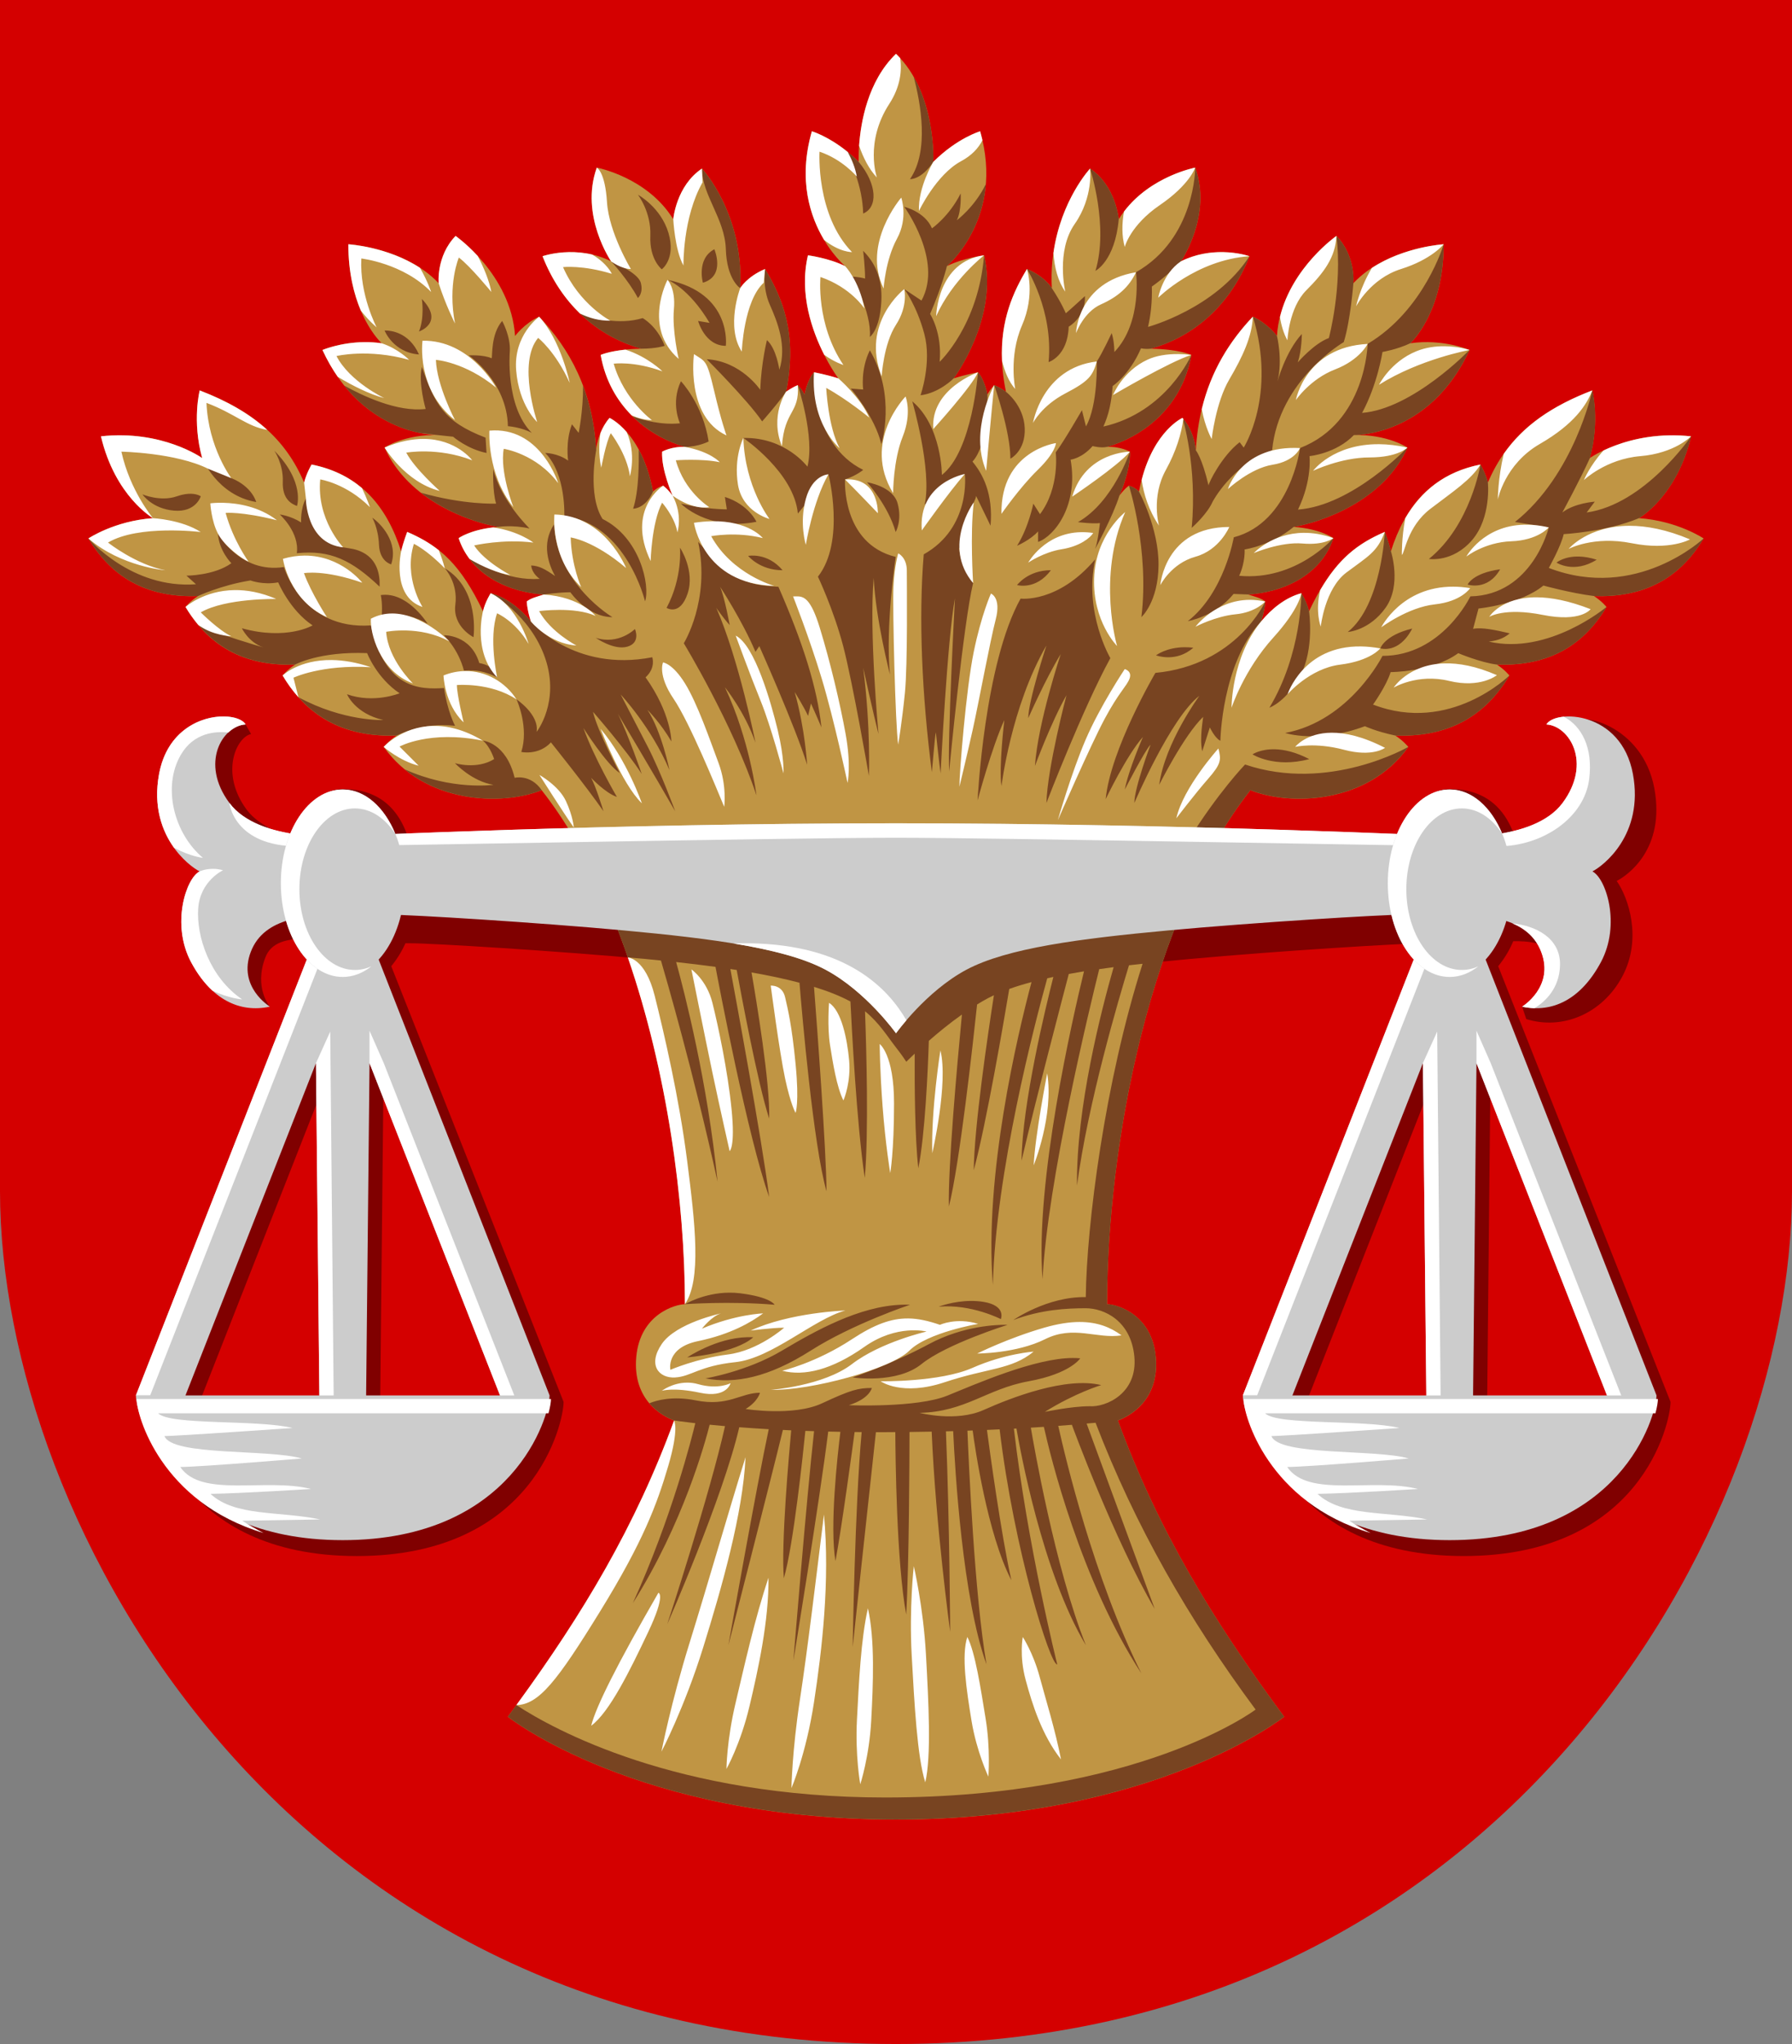 <?xml version="1.0" encoding="UTF-8" standalone="no"?>
<svg xmlns:dc="http://purl.org/dc/elements/1.1/" xmlns:cc="http://creativecommons.org/ns#" xmlns:rdf="http://www.w3.org/1999/02/22-rdf-syntax-ns#" xmlns:svg="http://www.w3.org/2000/svg" xmlns="http://www.w3.org/2000/svg" xmlns:sodipodi="http://sodipodi.sourceforge.net/DTD/sodipodi-0.dtd" xmlns:inkscape="http://www.inkscape.org/namespaces/inkscape" width="500" height="570" viewBox="0 0 132.292 150.812" version="1.1" id="svg847" sodipodi:docname="pöytyä.svg" inkscape:version="1.0.2 (e86c870879, 2021-01-15, custom)">
  <rect x="0" y="0" width="132.292" height="150.812" fill="#808080" stroke="none"/>
  <defs id="defs841"></defs>
  <g inkscape:label="Layer 1" inkscape:groupmode="layer" id="layer1" transform="translate(-25.891,-65.087)">
    <path style="font-variation-settings:normal;vector-effect:none;fill:#d40000;fill-opacity:1;stroke:none;stroke-width:0.265;stroke-linecap:butt;stroke-linejoin:miter;stroke-miterlimit:4;stroke-dasharray:none;stroke-dashoffset:0;stroke-opacity:1;stop-color:#000000" d="m 25.891,65.087 v 87.889 c 0,24.552 21.277,62.924 66.146,62.924 44.869,0 66.146,-38.372 66.146,-62.924 V 65.087 Z" id="path859" sodipodi:nodetypes="cszscc"></path>
    <path id="path1078" style="color:#000000;font-style:normal;font-variant:normal;font-weight:normal;font-stretch:normal;font-size:medium;line-height:normal;font-family:sans-serif;font-variant-ligatures:normal;font-variant-position:normal;font-variant-caps:normal;font-variant-numeric:normal;font-variant-alternates:normal;font-variant-east-asian:normal;font-feature-settings:normal;font-variation-settings:normal;text-indent:0;text-align:start;text-decoration:none;text-decoration-line:none;text-decoration-style:solid;text-decoration-color:#000000;letter-spacing:normal;word-spacing:normal;text-transform:none;writing-mode:lr-tb;direction:ltr;text-orientation:mixed;dominant-baseline:auto;baseline-shift:baseline;text-anchor:start;white-space:normal;shape-padding:0;shape-margin:0;inline-size:0;clip-rule:nonzero;display:inline;overflow:visible;visibility:visible;isolation:auto;mix-blend-mode:normal;color-interpolation:sRGB;color-interpolation-filters:linearRGB;solid-color:#000000;solid-opacity:1;vector-effect:none;fill:#800000;fill-opacity:1;fill-rule:nonzero;stroke:none;stroke-width:1;stroke-linecap:butt;stroke-linejoin:miter;stroke-miterlimit:4;stroke-dasharray:none;stroke-dashoffset:0;stroke-opacity:1;color-rendering:auto;image-rendering:auto;shape-rendering:auto;text-rendering:auto;enable-background:accumulate;stop-color:#000000" d="m 51.178,123.301 c -2.523,0 -3.514,3.623 -3.514,7.442 2e-6,2.322 0.756,4.375 1.916,5.629 l -12.613,32.151 c 0,1.51 2.129,11.374 15.265,11.374 13.136,1e-5 15.265,-9.864 15.265,-11.374 l -12.722,-32.147 c 1.034,-1.268 1.78,-2.971 1.78,-5.492 6e-6,-4.147 -1.257,-7.584 -5.377,-7.584 z m -0.922,20.713 0.251,24.509 H 40.626 Z m 3.952,0.004 9.63,24.505 h -9.88 z" sodipodi:nodetypes="ssccsccsscccccccc"></path>
    <path style="font-variation-settings:normal;vector-effect:none;fill:#800000;fill-opacity:1;stroke:none;stroke-width:0.265;stroke-linecap:butt;stroke-linejoin:miter;stroke-miterlimit:4;stroke-dasharray:none;stroke-dashoffset:0;stroke-opacity:1;stop-color:#000000" d="m 73.545,135.848 c -6.487,-0.599 -15.776,-1.164 -17.329,-1.164 h -3.329 c -2.695,0 -6.537,-1.216 -7.405,1.041 -0.868,2.257 0.336,3.637 0.336,3.637 -1.514,-0.194 -2.761,0.531 -4.237,-2.227 -1.497,-2.799 -0.368,-6.205 0.628,-6.698 -0.798,-0.399 -3.821,-2.706 -2.994,-7.185 0.674,-3.651 3.576,-4.869 4.806,-4.713 l 0.404,0.707 c -1.092,0.237 -2.316,2.892 -0.32,5.586 1.996,2.695 8.725,3.005 8.725,3.005 0,0 19.853,-0.95 40.788,-0.95 20.935,0 40.788,0.95 40.788,0.95 0,0 6.235,0.502 8.426,-2.456 2.191,-2.958 0.57,-6.747 -1.127,-6.847 0.64,-1.109 5.45,0.025 6.316,4.718 0.827,4.48 -1.984,6.433 -2.782,6.833 0.854,1.2 1.914,4.253 0.416,7.051 -1.476,2.759 -4.432,3.975 -7.088,3.14 l -0.31,-0.913 c 0.637,-0.549 3.725,-1.086 2.99,-2.997 -0.998,-2.595 -4.204,-1.682 -6.898,-1.682 h -3.329 c -1.552,0 -10.842,0.566 -17.329,1.164 -6.487,0.599 -20.797,2.047 -20.797,2.047" id="path1065" sodipodi:nodetypes="cscscscscczczczcscsccscssc"></path>
    <path style="font-variation-settings:normal;vector-effect:none;fill:#c09544;fill-opacity:1;stroke:none;stroke-width:0.265;stroke-linecap:butt;stroke-linejoin:miter;stroke-miterlimit:4;stroke-dasharray:none;stroke-dashoffset:0;stroke-opacity:1;stop-color:#000000" d="m 89.284,77.032 c -1.764,-1.764 -3.458,-2.258 -3.458,-2.258 -1.835,6.351 2.455,9.949 2.455,9.949 -1.198,-0.599 -2.744,-0.798 -2.744,-0.798 -1.098,4.641 2.245,9.081 2.245,9.081 -0.948,-0.299 -1.796,-0.449 -1.796,-0.449 -0.499,0.549 -0.699,1.647 -0.699,1.647 -0.2,-0.399 -0.499,-0.699 -0.499,-0.699 -0.399,0.15 -0.868,0.488 -0.868,0.488 0.876,-4.282 -0.305,-6.984 -1.552,-9.058 -1.341,0.565 -1.835,1.411 -1.835,1.411 0.282,-5.504 -2.823,-8.821 -2.823,-8.821 -1.905,1.27 -2.117,3.74 -2.117,3.74 -1.905,-3.105 -5.645,-3.811 -5.645,-3.811 -1.27,3.528 1.059,6.916 1.059,6.916 -2.54,-1.27 -5.064,-0.379 -5.064,-0.379 1.572,4.01 4.546,6.07 7.294,6.824 -2.104,0.033 -3.002,0.461 -3.002,0.461 0.722,4.089 3.88,6.126 6.237,6.786 -0.998,-0.05 -1.701,0.351 -1.701,0.351 -0.071,1.341 0.776,3.246 0.776,3.246 -0.423,-0.565 -0.705,-0.736 -0.705,-0.736 -0.499,0.15 -0.744,0.439 -0.744,0.439 -0.818,-4.384 -3.208,-5.442 -3.208,-5.442 -0.917,1.059 -0.988,2.399 -0.988,2.399 -0.243,-4.42 -1.959,-7.494 -4.208,-9.867 -1.098,0.499 -1.779,1.426 -1.779,1.426 -0.299,-4.541 -4.391,-7.385 -4.391,-7.385 -1.447,1.497 -1.247,3.493 -1.247,3.493 -2.495,-2.645 -6.67,-2.877 -6.67,-2.877 0,5.09 2.465,7.306 2.465,7.306 -2.399,-0.353 -4.375,0.494 -4.375,0.494 2.964,6.422 8.539,6.28 8.539,6.28 -2.47,-0.071 -3.952,0.917 -3.952,0.917 1.747,3.944 6.329,5.504 8.397,5.857 -1.976,0.141 -2.931,0.826 -2.931,0.826 0.937,2.843 3.868,4.016 6.295,4.161 -0.469,0.15 -0.99,0.274 -1.268,0.519 0.056,0.759 0.308,1.469 0.308,1.469 -0.775,-0.94 -1.813,-1.774 -2.97,-2.082 0,0 -0.405,0.634 -0.568,1.331 -1.62,-3.398 -3.15,-4.809 -5.594,-5.857 0,0 -0.292,0.765 -0.449,1.434 -1.036,-3.264 -2.994,-5.684 -6.611,-6.404 0,0 -0.392,0.665 -0.549,1.335 -1.389,-3.264 -3.809,-5.307 -7.708,-6.803 0,0 -0.58,2.246 0.182,4.994 0,0 -2.937,-2.101 -7.473,-1.606 1.048,4.441 3.842,6.038 3.842,6.038 -2.844,0.2 -4.768,1.496 -4.768,1.496 1.887,3.169 4.666,4.367 8.089,4.254 -0.579,0.371 -0.92,0.802 -0.92,0.802 1.887,3.169 4.666,4.367 8.089,4.254 -0.579,0.371 -0.92,0.802 -0.92,0.802 1.964,3.303 4.857,4.553 8.42,4.434 -0.602,0.387 -0.957,0.836 -0.957,0.836 3.024,4.251 8.781,4.344 11.658,3.193 7.394,9.402 10.579,26.112 10.579,37.928 -0.682,0 -3.304,0.714 -3.593,3.88 -0.294,3.226 1.962,4.392 2.794,4.703 -2.959,8.092 -7.047,14.803 -12.275,21.855 0,0 9.543,7.582 28.655,7.582 19.112,0 28.655,-7.582 28.655,-7.582 -5.228,-7.053 -9.316,-13.764 -12.275,-21.855 0.833,-0.31 3.089,-1.477 2.794,-4.703 -0.289,-3.166 -2.911,-3.88 -3.593,-3.88 0,-11.816 3.186,-28.526 10.579,-37.928 2.877,1.151 8.634,1.058 11.658,-3.193 0,0 -0.355,-0.449 -0.958,-0.836 3.563,0.118 6.456,-1.131 8.42,-4.434 0,0 -0.341,-0.431 -0.92,-0.802 3.423,0.113 6.202,-1.085 8.089,-4.254 0,0 -0.341,-0.431 -0.92,-0.802 3.423,0.113 6.202,-1.085 8.089,-4.254 0,0 -1.924,-1.296 -4.768,-1.496 0,0 2.794,-1.597 3.842,-6.038 -4.536,-0.495 -7.473,1.606 -7.473,1.606 0.761,-2.748 0.182,-4.994 0.182,-4.994 -3.899,1.497 -6.32,3.539 -7.708,6.803 -0.157,-0.669 -0.549,-1.335 -0.549,-1.335 -3.617,0.721 -5.575,3.14 -6.611,6.404 -0.157,-0.669 -0.449,-1.434 -0.449,-1.434 -2.444,1.048 -3.974,2.459 -5.594,5.857 -0.163,-0.697 -0.568,-1.331 -0.568,-1.331 -1.158,0.308 -2.195,1.142 -2.97,2.082 0,0 0.252,-0.71 0.308,-1.469 -0.278,-0.245 -0.799,-0.369 -1.268,-0.519 2.427,-0.144 5.358,-1.317 6.295,-4.161 0,0 -0.955,-0.685 -2.931,-0.826 2.068,-0.353 6.651,-1.913 8.397,-5.857 0,0 -1.482,-0.988 -3.952,-0.917 0,0 5.575,0.141 8.539,-6.28 0,0 -1.976,-0.847 -4.375,-0.494 0,0 2.465,-2.217 2.465,-7.306 0,0 -4.175,0.233 -6.67,2.877 0,0 0.2,-1.996 -1.247,-3.493 0,0 -4.092,2.844 -4.391,7.385 0,0 -0.681,-0.927 -1.779,-1.426 -2.249,2.373 -3.965,5.447 -4.208,9.867 0,0 -0.071,-1.341 -0.988,-2.399 0,0 -2.391,1.059 -3.208,5.442 0,0 -0.245,-0.289 -0.744,-0.439 0,0 -0.282,0.172 -0.705,0.736 0,0 0.847,-1.905 0.776,-3.246 0,0 -0.703,-0.401 -1.701,-0.351 2.357,-0.66 5.515,-2.697 6.237,-6.786 0,0 -0.898,-0.428 -3.002,-0.461 2.748,-0.754 5.722,-2.814 7.294,-6.824 0,0 -2.523,-0.891 -5.064,0.379 0,0 2.329,-3.387 1.058,-6.916 0,0 -3.74,0.706 -5.645,3.811 0,0 -0.212,-2.47 -2.117,-3.74 0,0 -3.105,3.317 -2.823,8.821 0,0 -0.494,-0.847 -1.835,-1.411 -1.247,2.074 -2.429,4.777 -1.552,9.058 0,0 -0.468,-0.339 -0.868,-0.488 0,0 -0.299,0.299 -0.499,0.699 0,0 -0.2,-1.098 -0.699,-1.647 0,0 -0.848,0.15 -1.796,0.449 0,0 3.343,-4.441 2.245,-9.081 0,0 -1.547,0.2 -2.744,0.798 0,0 4.29,-3.598 2.455,-9.949 0,0 -1.694,0.494 -3.458,2.258 0,0 0.248,-5.093 -2.753,-7.974 -3.001,2.881 -2.753,7.974 -2.753,7.974 z" id="path867" sodipodi:nodetypes="csccccccccccccccccccccccccccccccccccccccccccccccccccccccccccczcccccccccccccccccccccccccccccccccccccccccccccccccccccccccccsccc"></path>
    <path id="path1129" style="font-variation-settings:normal;vector-effect:none;fill:#784421;fill-opacity:1;stroke:none;stroke-width:0.265;stroke-linecap:butt;stroke-linejoin:miter;stroke-miterlimit:4;stroke-dasharray:none;stroke-dashoffset:0;stroke-opacity:1;stop-color:#000000" d="m 93.341,70.752 c 0.515,1.923 1.169,5.466 -0.27,7.55 0,0 0.827,0.071 1.719,-1.27 0,0 0.166,-3.452 -1.449,-6.28 z m -5.123,5.347 c 0.502,0.904 1.346,2.709 1.395,4.743 1.086,-0.448 1.051,-2.146 -0.329,-3.81 -0.363,-0.363 -0.723,-0.67 -1.066,-0.933 z m 25.908,1.356 c 0,0 0.02,5.222 -4.371,7.717 0,0 0.499,3.692 -1.597,5.888 0,0 5.2e-4,-0.798 -0.199,-1.397 0,0 -0.699,1.497 -1.098,2.096 0,0 0.1,3.193 -0.799,4.79 l -0.299,-1.197 c 0,0 -1.334,2.315 -1.933,3.113 0,0 0.32,2.584 -1.162,4.559 l -0.494,-0.776 c 0,0 -0.353,1.765 -1.199,3.105 0,0 0.988,-0.423 1.552,-1.058 v 0.776 c 1.216,-0.427 2.992,-2.706 2.399,-6.069 0,0 0.823,-0.084 1.626,-1.003 0,0 0.574,0.16 1.05,0.064 2.357,-0.66 5.515,-2.697 6.237,-6.786 0,0 -1.81,4.221 -6.492,5.283 0.391,-0.865 0.602,-1.797 0.684,-2.991 0,0 1.238,-0.806 2.095,-2.786 0,0 0.223,0.079 0.711,0.033 2.748,-0.754 5.722,-2.814 7.294,-6.824 -2.508,3.878 -7.488,5.214 -7.488,5.214 0.198,-0.848 0.312,-1.836 0.281,-2.977 0,0 1.11,-0.752 2.143,-1.858 0,0 2.329,-3.387 1.058,-6.916 z m -36.415,0.07 c 0,1.952 1.694,3.693 1.764,5.951 0.071,2.258 1.058,2.87 1.058,2.87 0.282,-5.504 -2.823,-8.821 -2.823,-8.821 z m 28.653,0 c 0,0 1.395,4.253 0.397,7.546 0,0 1.444,-0.727 1.72,-3.807 0,0 -0.212,-2.47 -2.117,-3.74 z m -7.694,1.147 c -0.832,1.702 -2.141,2.663 -2.141,2.663 0.353,-0.706 0.282,-1.976 0.282,-1.976 -0.847,1.694 -2.117,2.576 -2.117,2.576 -0.53,-1.24 -2.046,-1.588 -2.046,-1.588 0,0 2.893,3.952 1.27,6.916 l -1.27,-0.846 c 0,0 0.917,1.199 1.482,3.316 0.565,2.117 -0.282,4.517 -0.282,4.517 1.388,-0.165 2.445,-1.244 2.445,-1.244 0,0 3.343,-4.441 2.245,-9.081 -0.414,5.176 -3.279,7.856 -3.279,7.856 0.197,-2.155 -0.705,-3.529 -0.705,-3.529 0.917,-2.117 1.24,-3.529 1.24,-3.529 l 0.259,-0.246 c 0.653,-0.657 2.359,-2.654 2.618,-5.803 z m -25.686,0.781 c 0,0 0.988,1.27 0.917,3.034 -0.071,1.764 0.846,2.47 0.846,2.47 0,0 1.059,-0.776 0.494,-2.681 -0.565,-1.905 -2.258,-2.823 -2.258,-2.823 z m 51.568,3.04 c 0.46,3.742 -0.559,7.535 -0.559,7.535 -1.098,0.399 -2.295,1.796 -2.295,1.796 0.299,-0.898 0.299,-2.096 0.299,-2.096 -1.198,1.297 -1.796,3.493 -1.796,3.493 0.399,-1.597 -0.04,-3.343 -0.04,-3.343 0,0 -0.682,-0.927 -1.779,-1.426 1.774,5.809 -0.676,9.66 -0.676,9.66 l -0.299,-0.399 c -1.297,0.998 -2.295,2.994 -2.295,3.194 -0.499,-2.096 -0.937,-2.588 -0.937,-2.588 l -0.078,-0.508 c -0.104,-0.487 -0.347,-1.241 -0.91,-1.891 0,0 1.103,3.529 0.68,8.115 0.147,-0.135 1.145,-1.033 1.545,-1.931 0,0 1.397,-2.694 4.391,-3.792 0.499,-5.189 5.289,-7.984 5.289,-7.984 0.499,-1.597 0.709,-4.341 0.709,-4.341 0,0 0.2,-1.996 -1.247,-3.493 z m 7.917,0.615 c 0,0 -1.424,4.857 -5.615,7.352 0,0 -0.1,5.788 -4.99,7.684 0,0 -0.698,5.488 -4.89,6.586 0,0 -0.699,4.092 -3.393,6.187 0,0 2.027,-0.34 3.376,-2.008 l 1.075,0.04 c 2.427,-0.144 5.357,-1.317 6.295,-4.161 0,0 -2.745,3.173 -6.954,2.782 0.471,-1.046 0.4,-1.942 0.4,-1.942 0,0 1.956,-0.281 3.623,-1.666 2.068,-0.353 6.651,-1.913 8.397,-5.857 0,0 -4.048,4.281 -8.078,4.581 1.06,-2.195 0.848,-3.945 0.848,-3.945 0,0 1.949,-0.181 3.278,-1.554 0,0 5.575,0.141 8.538,-6.281 0,0 -4.189,4.352 -7.934,4.645 1.137,-2.093 1.506,-4.495 1.506,-4.495 0,0 1.112,-0.191 2.053,-0.644 0,0 2.465,-2.216 2.465,-7.306 z M 78.628,83.477 C 77.287,84.183 77.782,85.947 77.782,85.947 c 1.694,-0.494 0.846,-2.47 0.846,-2.47 z m 10.985,0.118 c 0,0 0.141,1.2 0.141,2.046 -0.494,-0.141 -0.988,-0.141 -0.988,-0.141 0,0 1.482,2.611 1.341,4.446 0,0 0.734,-0.493 0.847,-2.611 0.095,-1.783 -0.524,-2.923 -1.341,-3.74 z m -18.606,0.776 c 0,0 1.27,1.364 1.976,2.705 0,0 0.423,-0.353 0.211,-1.129 -0.212,-0.776 -2.187,-1.576 -2.187,-1.576 z m 11.361,0.564 c 0,0 -0.212,1.364 0.353,2.634 0.565,1.27 1.27,3.034 0.705,4.798 0,0 -0.212,-1.552 -0.917,-2.187 0,0 -0.423,1.693 -0.494,3.669 0,0 -1.411,-2.117 -3.952,-2.258 0,0 3.034,3.034 4.093,4.587 0,0 1.129,-1.266 1.764,-2.185 0.876,-4.282 -0.305,-6.984 -1.552,-9.058 z m 19.337,0 c 0,0 1.951,3.058 1.598,6.868 0,0 1.411,-0.423 1.482,-2.611 0,0 1.27,-0.706 1.199,-2.258 0,0 -0.917,0.847 -1.411,1.27 0,0 -0.301,-0.752 -1.033,-1.858 0,0 -0.494,-0.847 -1.835,-1.411 z m -26.535,0.8 c 0,0 1.553,0.564 3.105,3.175 l -0.847,-0.141 c 0,0 0.494,1.835 2.046,1.835 0,0 0.494,-3.881 -4.305,-4.869 z m -18.135,1.411 c 0,0 0.211,1.341 -0.212,2.399 0,0 1.906,-0.635 0.212,-2.399 z m 11.63,1.032 c 1.401,1.371 3.023,2.211 4.572,2.637 1.101,-5.27e-4 1.722,-0.211 1.722,-0.211 -0.565,-1.482 -1.623,-2.046 -1.623,-2.046 -1.791,0.532 -3.66,0.006 -4.671,-0.379 z m -5.703,0.591 c -0.847,0.988 -0.706,2.611 -0.776,2.752 -0.635,-0.282 -1.693,-0.212 -1.693,-0.212 0,0 2.822,1.906 2.893,5.222 0,0 0.988,0.071 1.764,0.494 -1.976,-1.976 -1.623,-5.998 -1.623,-5.998 0.071,-1.129 -0.564,-2.258 -0.564,-2.258 z m -8.605,0.703 c -0.048,1.37e-4 -0.075,0.003 -0.075,0.003 0,0 0.635,1.623 2.54,1.764 -0.741,-1.667 -2.13,-1.767 -2.466,-1.766 z M 90.107,90.934 C 89.402,92.345 89.613,93.827 89.613,93.827 l -0.917,-0.07 c 0,0 1.764,2.046 2.258,4.093 0,0 1.129,-3.528 -0.847,-6.916 z m -33.072,1.223 c -0.282,1.2 0.282,3.105 0.282,3.105 -2.104,0.25 -4.68,-0.983 -6.013,-1.725 1.884,2.346 4.121,3.188 5.533,3.488 l 1.396,0.166 1.106,0.117 c 0,0 1.059,0.918 2.47,1.2 l -0.071,-1.129 c -3.124,-1.195 -3.733,-2.479 -4.704,-5.222 z m 28.951,0.4 c -0.499,0.549 -0.698,1.647 -0.698,1.647 -0.2,-0.399 -0.499,-0.699 -0.499,-0.699 0,0 1.273,3.826 0.709,6.014 0,0 -1.623,-2.188 -4.728,-2.117 0,0 3.74,2.541 4.022,5.575 0,0 0.776,-0.917 2.258,-2.893 0,0 1.27,4.94 -0.776,7.551 0,0 1.153,2.423 1.859,5.104 0.706,2.682 1.905,9.597 1.905,9.597 0,0 0.141,-3.599 -0.423,-7.974 0,0 0.776,3.528 1.129,4.869 0,0 -0.706,-7.551 -0.353,-11.502 0.141,3.034 1.2,7.127 1.2,7.127 -0.353,-3.528 0.423,-8.679 0.423,-8.679 -4.022,-0.988 -3.74,-5.716 -3.74,-5.716 0.847,-0.282 1.341,-0.705 1.341,-0.705 -3.881,-1.905 -3.628,-7.198 -3.628,-7.198 z m 12.103,0 c 0,0 -0.407,5.809 -2.665,7.574 0,0 2.18e-4,-3.599 -2.187,-5.434 0,0 1.482,5.081 0.917,7.622 l 2.964,-2.258 c 0,0 0.494,3.952 -3.034,5.928 -0.389,4.685 -0.131,10.455 0.602,16.076 0,0 0.221,-2.668 0.292,-2.95 0,0 0.282,2.611 0.352,3.034 0,0 0.494,-9.95 1.059,-12.914 0,0 -0.565,10.514 -0.423,12.772 0,-0.141 1.058,-11.008 1.764,-13.902 0,0 -0.8,-0.917 -1.035,-2.54 0.752,-1.012 0.735,-1.798 0.855,-2.83 0.028,-0.242 0.394,-0.827 0.401,-1.054 l 1.066,2.196 c 0.203,-2.387 -0.583,-3.821 -1.335,-4.734 1.2,-1.27 1.105,-4.939 1.105,-4.939 0,0 -0.199,-1.098 -0.698,-1.647 z m -21.93,0.658 c -0.776,1.623 -0.07,3.105 -0.07,3.105 -1.377,0.138 -2.714,-0.23 -3.488,-0.505 1.204,1.184 2.645,1.905 3.872,2.248 1.019,-0.022 1.732,-0.402 1.732,-0.402 -0.423,-2.752 -2.046,-4.446 -2.046,-4.446 z m 23.128,0.29 c 0,0 1.195,3.379 1.195,5.426 0,0 1.129,-0.565 1.058,-2.258 -0.071,-1.694 -1.386,-2.679 -1.386,-2.679 0,0 -0.468,-0.339 -0.868,-0.488 z m -30.353,0.046 c 0.014,1.85 -0.325,3.474 -0.325,3.474 L 68.114,96.391 c -0.494,1.27 -0.282,2.681 -0.282,2.681 -0.776,-0.565 -1.693,-0.564 -1.693,-0.564 1.552,1.552 1.411,4.657 1.411,4.657 4.587,0.565 5.962,6.291 5.962,6.291 0.383,-1.159 -0.367,-4.706 -3.139,-6.079 -1.129,-1.764 -0.471,-5.058 -0.471,-5.058 -0.099,-1.799 -0.445,-3.371 -0.968,-4.768 z m 74.507,0.341 c 0,0 -1.318,6.216 -5.709,9.709 l 2.495,0.399 c 0,0 -1.198,4.99 -5.788,5.089 0,0 -2.096,4.391 -6.487,4.391 0,0 -2.395,4.79 -7.185,5.688 0,0 2.395,0.799 5.888,-0.499 0,0 0.799,0.382 2.246,0.69 3.563,0.118 6.456,-1.132 8.42,-4.435 0,0 -4.379,4.343 -10.067,2.148 0,0 0.998,-1.397 1.298,-2.395 0,0 3.093,-2.7e-4 4.99,-1.398 0,0 1.628,0.687 2.86,0.843 3.423,0.113 6.202,-1.085 8.089,-4.254 0,0 -4.277,3.58 -8.693,2.556 0.515,-0.064 1.03,-0.171 1.546,-0.606 -1.035,-0.245 -2.039,-0.46 -2.703,-0.335 l 0.399,-1.497 c 0,0 3.094,-0.299 4.79,-1.696 0,0 1.995,0.555 3.742,0.776 3.423,0.113 6.202,-1.085 8.089,-4.254 0,0 -4.944,4.675 -11.431,2.18 0,0 0.898,-1.596 1.098,-2.495 0,0 3.148,-0.166 5.566,-1.181 0,0 2.794,-1.597 3.842,-6.038 0,0 -3.42,5.023 -7.712,5.622 l 0.599,-0.799 c 0,0 -1.497,0.1 -2.395,0.799 0,0 1.375,-2.543 2.035,-4.016 0.761,-2.748 0.182,-4.994 0.182,-4.994 z m -70.399,4.362 c 0.02,0.871 0.024,3.057 -0.412,4.365 0,0 0.89,0.03 1.468,-1.258 -0.246,-1.317 -0.634,-2.33 -1.056,-3.108 z m -26.897,0.088 c 0,0 0.671,0.984 0.622,2.281 -0.05,1.297 0.649,1.647 1.048,1.796 0,0 0.603,-1.768 -1.67,-4.077 z m 63.16,0.07 c 0,0 -1.226,3.717 -3.836,5.199 0,0 1.129,0.141 1.623,0.07 0,0 -0.141,1.341 -0.353,1.905 0,0 1.321,-2.423 1.79,-3.928 0,0 0.847,-1.906 0.776,-3.246 z m -68.487,0.473 c 0,0 1.093,2.749 3.987,3.243 0,0 -0.282,-1.129 -1.835,-1.764 -1.552,-0.635 -2.152,-1.479 -2.152,-1.479 z m 94.366,0.475 c 0,0 -0.712,4.472 -3.806,6.967 0,0 1.749,0.287 3.193,-1.397 1.425,-1.662 1.161,-4.236 1.161,-4.236 -0.157,-0.669 -0.549,-1.334 -0.549,-1.334 z m -72.879,0.345 c 0,0 -0.071,1.623 0.211,2.54 0,0 -2.368,0.107 -5.553,-0.805 1.994,1.556 4.38,2.295 5.717,2.523 0,0 1.035,-0.165 2.305,0.117 0,0 -2.117,-2.047 -2.681,-4.375 z m 27.591,0.965 c 0,0 1.553,1.693 2.117,3.669 0,0 0.494,-0.847 0.141,-2.117 -0.353,-1.27 -2.258,-1.552 -2.258,-1.552 z m 19.337,0.252 c 0,0 1.52,4.707 0.921,9.697 0,0 1.238,-1.103 1.264,-3.825 0.027,-2.733 -1.441,-5.433 -1.441,-5.433 0,0 -0.246,-0.289 -0.745,-0.439 z m -69.2,0.597 c -0.275,-0.012 -0.636,0.028 -1.086,0.186 -1.2,0.423 -2.54,-0.141 -2.54,-0.141 0,0 0.706,1.058 2.329,1.199 1.623,0.141 1.976,-1.058 1.976,-1.058 0,0 -0.22,-0.166 -0.679,-0.186 z m 39.373,0.233 0.141,0.917 c 0,0 -1.623,-8e-5 -3.387,-0.423 0,0 1.976,2.047 5.575,1.341 0,0 -0.565,-1.27 -2.329,-1.835 z m -30.932,0.118 c -0.423,0.776 -0.353,1.764 -0.353,1.764 -0.776,-0.494 -1.576,-0.588 -1.576,-0.588 0,0 1.47,1.308 1.258,2.86 2.493,-0.262 4.06,0.52 6.11,2.466 0.045,-0.894 -0.179,-1.951 -1.193,-2.501 -1.014,-0.55 -1.795,-0.146 -2.962,-1.027 -1.167,-0.881 -1.284,-2.975 -1.284,-2.975 z m 4.896,1.414 c 0,0 0.449,0.748 0.499,1.996 0.05,1.247 0.898,1.447 0.898,1.447 0.559,-1.623 -0.782,-3.033 -1.398,-3.443 z m 13.428,0.491 c -0.969,1.437 -0.391,2.982 0.07,3.811 -0.797,-0.544 -1.174,-0.747 -1.764,-0.776 0.071,0.635 0.635,0.988 0.635,0.988 -2.411,0.157 -4.466,-1.084 -5.367,-1.735 1.276,1.926 3.647,2.767 5.673,2.888 0,0 1.105,-0.165 1.952,-0.165 0,0 1.271,1.835 3.105,1.835 0,0 -4.093,-2.399 -4.305,-6.845 z m 61.327,0.555 c 0,0 -0.239,5.39 -2.734,7.386 0,0 1.597,-0.1 2.795,-1.796 1.198,-1.697 0.388,-4.156 0.388,-4.156 -0.157,-0.669 -0.449,-1.434 -0.449,-1.434 z m -86.143,0.127 c 0.071,1.27 0.988,2.187 0.988,2.187 -1.27,0.917 -3.316,0.917 -3.316,0.917 l 0.705,0.635 c -4.799,0.353 -7.94,-3.384 -7.94,-3.384 1.887,3.169 4.666,4.367 8.089,4.254 0,0 1.686,-0.799 3.874,-1.152 0,0 0.917,0.353 2.046,0.141 0,0 0.847,2.046 2.541,3.175 0,0 -1.906,1.129 -5.222,0.212 0,0 0.488,1.035 1.576,1.408 -0.574,-0.163 -2.815,-0.816 -4.741,-1.595 1.817,2.131 4.23,2.961 7.096,2.866 0,0 1.785,-0.986 5.314,-0.845 0,0 0.706,1.835 2.399,2.964 0,0 -1.905,0.777 -3.881,0.071 0,0 0.564,1.411 2.681,1.905 0,0 -2.934,0.115 -6.264,-1.685 1.727,1.938 3.952,2.785 6.566,2.832 0.107,-7.9e-4 0.685,-0.005 0.685,-0.005 0,0 1.864,-1.002 4.306,-0.718 0,0 -0.564,-1.058 -0.811,-2.787 -1.799,0.106 -4.34,0.106 -5.399,-4.622 -5.081,0.353 -6.422,-4.304 -6.422,-4.304 -3.246,0.494 -4.869,-2.47 -4.869,-2.47 z m 35.448,0.611 c 0.917,4.305 -1.058,7.48 -1.058,7.48 0,0 3.599,5.928 5.363,11.22 0,0 -0.494,-4.093 -2.329,-7.974 0,0 1.482,1.835 2.258,4.093 0,0 -1.199,-6.069 -2.893,-9.95 0,0 0.423,0.635 0.988,1.27 0,0 -0.353,-1.976 -0.706,-2.823 0,0 1.623,2.47 2.611,4.799 l 0.282,-0.423 c 0,0 2.681,5.998 3.528,8.75 0,0 -0.141,-2.611 -0.917,-5.363 0,0 0.706,1.129 0.988,1.764 l 0.212,-0.917 c 0,0 0.423,0.918 0.776,1.764 -0.313,-2.921 -1.349,-6.201 -3.175,-10.373 -2.167,-0.167 -3.208,-0.248 -5.928,-3.317 z m -1.341,0.423 c 0,0 0.212,2.188 -0.988,4.446 0,0 0.988,0.635 1.552,-1.058 0.565,-1.694 -0.564,-3.387 -0.564,-3.387 z m 66.377,0.659 c -1.111,-0.03 -1.667,0.447 -1.667,0.447 0,0 1.27,0.847 2.964,-0.212 -0.494,-0.159 -0.926,-0.225 -1.297,-0.235 z m -35.727,0.211 c -2.752,3.246 -5.504,2.893 -5.504,2.893 -2.682,4.799 -3.176,14.89 -3.176,14.89 0,0 1.059,-3.952 1.976,-5.928 0,0 -0.423,3.528 -0.211,4.869 0,0 0.706,-5.857 3.317,-10.373 0,0 -1.341,4.093 -1.341,5.363 0,0 1.27,-2.893 2.399,-4.728 0,0 -1.694,5.08 -1.905,8.256 0,0 1.2,-3.246 2.329,-5.222 0,0 -1.411,5.339 -1.482,7.95 0,0 2.674,-6.946 4.72,-10.686 0,0 -1.969,-3.333 -1.122,-7.284 z m -48.009,0.659 c 0,0 0.988,1.059 0.776,2.682 -0.212,1.623 1.34,2.399 1.34,2.399 0,0 0.494,-3.529 -2.117,-5.081 z m 77.906,0.071 c -2.046,0.282 -2.399,1.129 -2.399,1.129 0,0 1.482,0.494 2.399,-1.129 z m -33.167,0.067 c -1.697,0 -2.495,1.098 -2.495,1.098 0,0 1.397,0.399 2.495,-1.098 z m -41.354,1.696 c 0,0 2.921,1.571 4.025,4.799 1.104,3.228 -0.635,5.434 -0.635,5.434 0.212,-1.27 -1.482,-2.399 -1.482,-2.399 0.071,0.141 0.917,2.117 0.352,3.881 0,0 1.27,0.282 2.188,-0.706 0,0 2.611,3.246 3.881,5.081 -0.071,-0.212 -0.565,-1.835 -0.917,-2.47 0,0 1.059,1.129 1.905,1.411 0,0 -1.694,-2.894 -2.47,-5.081 0,0 1.693,2.682 2.681,3.317 0,0 -1.623,-3.034 -1.976,-4.516 0,0 2.47,2.823 3.599,4.587 0,0 -0.988,-2.893 -1.764,-4.446 0,0 2.822,4.728 4.234,7.198 0,0 -1.058,-2.893 -2.046,-4.799 -0.988,-1.905 -1.976,-3.811 -1.976,-3.811 0,0 2.259,2.4 3.599,5.575 0,0 -0.565,-2.823 -1.623,-4.446 0,0 0.988,0.988 1.764,2.328 0,0 -7.4e-5,-2.046 -1.905,-4.728 0.776,-0.706 0.494,-1.482 0.494,-1.482 -5.786,1.129 -8.958,-2.646 -8.958,-2.646 -0.775,-0.94 -1.813,-1.774 -2.97,-2.082 z m 59.848,0 c 0,0 0.035,4.458 -2.36,8.449 0,0 1.258,-0.435 2.295,-2.395 1.038,-1.96 0.633,-4.723 0.633,-4.723 -0.163,-0.697 -0.568,-1.332 -0.568,-1.332 z m -67.596,0.118 c -0.119,-0.002 -0.241,0.005 -0.365,0.023 0.141,0.635 0.071,1.553 0.071,1.553 0,0 1.623,-0.494 3.387,0.564 0,0 -1.302,-2.109 -3.093,-2.14 z m 64.934,0.495 c 0,0 -2.117,4.703 -8.115,5.267 0,0 -3.317,5.645 -3.67,9.315 0,0 1.553,-3.246 2.752,-4.587 0,0 -1.059,2.399 -1.341,3.881 0,0 1.482,-2.893 1.905,-3.317 0,0 -1.199,3.176 -1.199,4.305 0,0 2.681,-6.28 4.798,-7.903 0,0 -2.54,3.458 -2.964,6.563 0,0 1.835,-3.669 3.246,-5.01 0,0.141 -0.282,1.552 -0.07,2.54 l 0.564,-1.764 c 0,0 0.353,0.776 0.776,0.988 0,0 0.09,-5.692 3.009,-8.809 0,0 0.253,-0.71 0.308,-1.469 z m 10.844,1.997 c -2.046,0.494 -2.353,1.459 -2.353,1.459 0,0 1.365,0.447 2.353,-1.459 z m -57.38,0.034 c 0,0 -1.197,1.198 -2.894,0.649 0,0 1.347,0.948 2.345,0.649 0.998,-0.299 0.549,-1.298 0.549,-1.298 z m -14.105,0.461 c 0,0 1.059,0.988 1.482,2.611 0.898,-0.058 1.499,0.021 2.453,0.494 -0.188,-0.752 -0.838,-0.961 -1.324,-1.059 -0.635,-2.117 -2.611,-2.047 -2.611,-2.047 z m 54.7,0.881 c -1.371,0.007 -2.128,0.601 -2.128,0.601 0,0 1.482,0.565 2.752,-0.564 -0.221,-0.026 -0.429,-0.037 -0.625,-0.036 z m -51.822,6.892 c 0.549,0.449 0.832,1.364 0.832,1.364 -1.297,0.798 -2.894,0.299 -2.894,0.299 3e-6,0 1.247,1.347 2.844,1.597 0,0 -3.071,0.437 -6.557,-1.145 3.159,2.596 7.674,2.516 10.116,1.54 -0.827,-1.205 -1.996,-0.912 -1.996,-0.912 -0.635,-2.611 -2.344,-2.742 -2.344,-2.742 z m 68.32,0.462 c 0,0 -5.864,3.397 -12.052,1.301 0,0 -1.997,2.065 -4.214,5.638 -6.077,-0.142 -12.939,-0.252 -19.973,-0.252 -9.146,0 -17.976,0.183 -25.144,0.387 1.471,2.561 2.721,5.433 3.767,8.462 0.436,0.038 0.888,0.075 1.304,0.114 0.387,0.036 0.759,0.076 1.139,0.114 0.35,1.19 2.416,8.29 4.179,16.318 -0.73,-7.327 -2.436,-13.95 -3.057,-16.205 0.999,0.108 1.969,0.226 2.905,0.355 0.224,1.191 2.395,12.631 3.964,16.98 -0.548,-4.292 -2.495,-14.815 -2.868,-16.822 0.157,0.024 0.315,0.047 0.469,0.071 0.244,1.335 1.545,8.376 2.398,10.965 0.078,-2.588 -0.958,-8.789 -1.304,-10.783 1.282,0.224 2.467,0.476 3.54,0.759 0.192,2.33 1.029,12.022 1.997,15.388 -0.027,-3.185 -0.695,-12.111 -0.924,-15.084 1.015,0.313 1.902,0.662 2.632,1.051 0.02,0.011 0.038,0.022 0.058,0.032 0.079,1.64 0.462,9.13 1.058,13.012 0.296,-3.375 0.118,-9.556 0.017,-12.293 1.07,0.869 1.659,1.872 2.289,2.673 0.509,0.648 0.758,1.054 0.758,1.054 0,0 0.236,-0.238 0.62,-0.601 -0.012,2.396 0.014,6.233 0.268,8.461 0.503,-2.542 0.706,-7.231 0.776,-9.406 0.688,-0.602 1.526,-1.291 2.443,-1.94 -0.355,3.713 -1.037,11.3 -0.962,14.169 0.798,-3.167 1.777,-12.048 2.082,-14.911 0.265,-0.163 0.531,-0.32 0.798,-0.462 0.142,-0.076 0.292,-0.148 0.444,-0.22 -0.467,3.005 -1.454,9.705 -1.489,12.911 0.932,-3.44 2.253,-11.177 2.621,-13.375 0.508,-0.183 1.057,-0.351 1.644,-0.506 -1.031,3.879 -3.504,14.229 -2.854,22.35 0.21,-8.312 3.098,-19.321 4.016,-22.633 0.148,-0.033 0.299,-0.065 0.45,-0.096 -0.564,2.219 -2.303,9.361 -2.348,13.554 1.027,-4.427 3.277,-12.977 3.487,-13.776 0.366,-0.066 0.739,-0.131 1.123,-0.192 -0.832,3.414 -3.631,15.578 -3.058,22.718 0.349,-7.192 3.529,-20.258 4.182,-22.881 0.35,-0.05 0.701,-0.1 1.064,-0.146 -0.893,3.109 -2.777,10.373 -2.704,16.112 0.791,-6.031 3.087,-13.799 3.838,-16.251 0.325,-0.038 0.67,-0.073 1.002,-0.11 -2.793,8.737 -4.128,19.251 -4.193,24.593 -2.844,-0.051 -5.351,1.694 -5.351,1.694 2.046,-0.776 3.966,-0.872 5.346,-0.872 1.381,0 3.351,0.936 3.593,3.581 0.246,2.694 -2.089,3.737 -3.321,3.649 -1.368,0.006 -3.289,0.417 -3.289,0.417 2.258,-1.411 4.163,-1.976 4.163,-1.976 -2.611,-0.635 -6.633,0.918 -8.679,1.835 -2.046,0.917 -4.728,0.212 -4.728,0.212 3.387,-0.071 4.94,-1.764 8.045,-2.329 3.105,-0.565 3.81,-1.694 3.81,-1.694 -0.172,-0.018 -0.352,-0.025 -0.539,-0.025 -2.803,0.003 -7.153,1.918 -9.27,2.778 -2.258,0.917 -7.268,0.705 -7.268,0.705 1.552,-0.494 1.693,-1.27 1.693,-1.27 -0.988,0 -1.552,0.141 -3.669,1.129 -2.117,0.988 -5.646,0.423 -5.646,0.423 0.917,-0.565 1.058,-1.199 1.058,-1.199 -1.411,0 -2.347,1.041 -4.728,0.564 -1.734,-0.347 -2.919,-0.002 -3.438,0.211 0.633,0.743 1.412,1.116 1.831,1.272 0,0 0.568,0.086 1.561,0.199 -0.238,0.992 -1.712,6.91 -4.611,13.277 3.723,-5.886 5.359,-11.923 5.671,-13.166 0.35,0.035 0.715,0.07 1.134,0.105 -1.13,5.066 -4.265,14.614 -4.265,14.614 0,0 4.104,-9.315 5.317,-14.533 0.671,0.051 1.368,0.101 2.175,0.146 -0.863,4.03 -2.977,15.939 -2.977,15.939 0,0 3.139,-12.254 4.023,-15.885 0.204,0.01 0.401,0.02 0.612,0.029 -0.159,1.718 -0.754,8.404 -0.542,10.916 0.714,-2.455 1.426,-9.27 1.588,-10.876 0.214,0.008 0.422,0.016 0.643,0.023 -0.574,5.163 -1.525,16.922 -1.525,16.922 0,0 1.933,-11.779 2.57,-16.894 0.294,0.007 0.594,0.013 0.898,0.019 -0.224,1.823 -0.797,6.998 -0.363,9.536 0.481,-2.596 1.265,-8.417 1.413,-9.52 0.17,0.002 0.347,0.003 0.52,0.005 -0.502,5.442 -0.662,15.866 -0.662,15.866 0,0 1.13,-10.57 1.714,-15.86 0.127,2.7e-4 0.246,0.002 0.374,0.002 0.363,0 0.704,-0.006 1.059,-0.008 0.01,1.919 0.092,9.611 0.804,13.465 0.217,-3.831 0.24,-11.567 0.243,-13.473 0.559,-0.006 1.1,-0.016 1.637,-0.027 0.293,6.889 1.366,14.772 1.366,14.772 0,0 -0.038,-7.933 -0.313,-14.794 0.177,-0.005 0.36,-0.008 0.535,-0.013 0.137,2.944 0.697,12.339 2.46,17.207 -0.881,-5.071 -1.312,-14.85 -1.408,-17.243 0.129,-0.005 0.259,-0.009 0.386,-0.013 0.159,1.188 1.076,7.618 2.857,11.046 -0.77,-3.433 -1.618,-9.702 -1.802,-11.086 0.323,-0.014 0.626,-0.029 0.936,-0.044 1.057,8.873 3.762,17.493 4.253,17.34 0,0 -2.18,-8.669 -3.201,-17.391 0.067,-0.004 0.125,-0.008 0.191,-0.011 0.248,1.455 1.899,10.619 5.126,15.991 -2.277,-5.662 -3.879,-14.952 -4.065,-16.053 0.332,-0.02 0.651,-0.041 0.961,-0.061 0.473,2.117 2.704,11.303 7.202,18.196 -3.512,-7.022 -5.625,-15.953 -6.139,-18.269 0.363,-0.027 0.685,-0.052 1.006,-0.078 0.072,0.196 3.115,8.464 6.115,13.584 -1.995,-5.411 -4.883,-13.284 -5.027,-13.675 0.224,-0.02 0.468,-0.041 0.661,-0.059 2.918,7.602 6.851,14.467 11.815,21.162 0,0 -8.577,6.487 -27.338,6.487 -15.446,0 -24.51,-5.036 -27.236,-6.819 -0.209,0.286 -0.417,0.572 -0.629,0.859 0,0 9.543,7.581 28.655,7.581 19.112,0 28.655,-7.581 28.655,-7.581 -5.228,-7.053 -9.315,-13.764 -12.275,-21.856 0.833,-0.31 3.088,-1.477 2.794,-4.702 -0.289,-3.166 -2.911,-3.88 -3.593,-3.88 0,-7.602 1.321,-17.225 4.232,-25.628 0.073,-0.211 0.146,-0.421 0.221,-0.63 0.072,-0.202 0.147,-0.403 0.221,-0.604 0.055,-0.149 0.111,-0.298 0.167,-0.446 0.075,-0.197 0.151,-0.394 0.228,-0.59 0.053,-0.136 0.108,-0.272 0.162,-0.407 0.336,-0.835 0.687,-1.654 1.057,-2.452 0.123,-0.265 0.248,-0.526 0.375,-0.786 0.126,-0.258 0.253,-0.515 0.382,-0.768 0.022,-0.044 0.045,-0.087 0.068,-0.131 1.033,-2.005 2.185,-3.857 3.467,-5.487 2.877,1.151 8.634,1.058 11.658,-3.192 z m -9.822,0.178 c -1.096,-0.034 -1.681,0.375 -1.681,0.375 0,0 1.627,1.041 4.191,0.349 -1.01,-0.524 -1.852,-0.704 -2.51,-0.724 z m -40.324,40.091 c -1.861,0.019 -3.255,0.851 -3.255,0.851 0,0 3.302,-0.24 6.619,0.042 0,0 -0.282,-0.564 -2.54,-0.846 -0.282,-0.035 -0.557,-0.05 -0.823,-0.047 z m 17.86,0.61 c -1.31,0.006 -2.382,0.425 -2.382,0.425 2.399,-0.212 4.587,0.917 4.587,0.917 0,0 0.424,-0.988 -1.27,-1.27 -0.318,-0.053 -0.633,-0.073 -0.935,-0.072 z m -5.123,0.281 c -3.13,0.106 -6.384,1.934 -8.832,3.389 -2.611,1.552 -5.646,2.046 -5.646,2.046 2.188,0.423 4.658,-0.07 7.763,-2.046 3.105,-1.976 7.339,-3.387 7.339,-3.387 -0.207,-0.009 -0.415,-0.009 -0.624,-0.002 z m 7.692,1.481 c -0.593,-0.006 -3.125,0.056 -5.656,1.415 -2.893,1.552 -5.646,2.47 -5.646,2.47 0,0 3.246,0.494 5.081,-0.988 1.835,-1.482 6.351,-2.893 6.351,-2.893 0,0 -0.045,-0.002 -0.13,-0.003 z m -19.103,0.914 c -2.299,0.062 -4.407,1.489 -4.407,1.489 0,0 3.528,-0.282 4.869,-1.482 -0.154,-0.009 -0.308,-0.011 -0.462,-0.007 z m 2.626,-56.588 c -1.694,0 -2.54,-1.058 -2.54,-1.058 0,0 1.411,-0.282 2.54,1.058 z"></path>
    <path id="path855" style="font-variation-settings:normal;vector-effect:none;fill:#ffffff;fill-opacity:1;stroke:none;stroke-width:0.265;stroke-linecap:butt;stroke-linejoin:miter;stroke-miterlimit:4;stroke-dasharray:none;stroke-dashoffset:0;stroke-opacity:1;stop-color:#000000" d="m 92.037,69.058 c -2.096,2.013 -2.606,5.098 -2.724,6.78 0.299,0.87 0.718,1.711 1.312,2.347 0,0 -0.918,-2.611 0.917,-5.434 0.826,-1.27 0.935,-2.452 0.807,-3.371 -0.1,-0.11 -0.203,-0.218 -0.312,-0.322 z m -6.211,5.716 c -1.046,3.621 -0.101,6.343 0.905,8.018 1.156,0.921 2.059,0.897 2.059,0.897 -2.682,-2.752 -2.399,-7.41 -2.399,-7.41 1.694,0.565 2.752,1.835 2.752,1.835 -0.108,-0.626 -0.356,-1.237 -0.667,-1.811 -1.439,-1.174 -2.649,-1.53 -2.649,-1.53 z m 12.422,0 c 0,0 -1.694,0.494 -3.458,2.258 0,0 -1.131,1.858 -1.06,3.622 0,0 1.27,-2.682 3.105,-3.67 0.79,-0.425 1.29,-0.968 1.583,-1.55 -0.05,-0.217 -0.105,-0.437 -0.17,-0.661 z M 69.949,77.456 c -1.27,3.528 1.058,6.916 1.058,6.916 0,0 0.753,0.564 1.458,0.564 0,0 -1.623,-2.682 -1.764,-4.94 -0.141,-2.258 -0.753,-2.54 -0.753,-2.54 z m 44.177,0 c 0,0 -3.278,0.619 -5.26,3.246 -0.153,0.872 -0.172,1.769 0.057,2.608 0,0 0.399,-1.597 2.595,-3.094 2.196,-1.497 2.608,-2.76 2.608,-2.76 z m -36.415,0.07 c -1.905,1.27 -2.117,3.74 -2.117,3.74 0,0 0.118,2.282 0.753,3.411 0,0 -0.07,-3.529 1.411,-6.14 z m 28.653,0 c 0,0 -2.144,2.294 -2.706,6.229 0.08,1.084 0.336,2.089 0.874,2.848 0,0 -0.699,-2.994 0.698,-4.99 1.397,-1.996 1.134,-4.087 1.134,-4.087 z m -13.939,2.141 c 0,0 -2.928,3.387 -1.305,6.704 0,0 0.141,-2.117 0.988,-3.669 0.847,-1.552 0.317,-3.034 0.317,-3.034 z m -32.901,2.828 c -1.447,1.497 -1.247,3.493 -1.247,3.493 0.488,1.546 1.206,2.97 1.206,2.97 -0.565,-2.893 0.282,-4.869 0.282,-4.869 0.847,0.635 2.399,2.54 2.399,2.54 -0.162,-0.857 -0.553,-1.788 -1.004,-2.655 -0.882,-0.954 -1.636,-1.48 -1.636,-1.48 z m 65.028,0 c 0,0 -3.255,2.265 -4.17,5.978 0.095,0.62 0.268,1.208 0.55,1.723 0,0 0.1,-2.395 1.397,-3.692 1.297,-1.297 2.15,-2.428 2.223,-4.008 z m -72.945,0.615 c 0,2.112 0.426,3.721 0.922,4.891 0.333,0.429 0.718,0.847 1.166,1.239 0,0 -1.27,-2.399 -1.129,-5.081 0,0 3.105,0.353 5.151,2.47 0,0 -0.227,-0.747 -0.82,-1.779 -2.407,-1.574 -5.291,-1.74 -5.291,-1.74 z m 80.862,0 c 0,0 -2.893,0.167 -5.302,1.748 -0.882,1.471 -1.164,2.83 -1.164,2.83 0,0 1.059,-2.046 3.317,-2.752 2.258,-0.706 3.149,-1.826 3.149,-1.826 z m -64.576,0.579 c -1.151,0.021 -1.949,0.303 -1.949,0.303 0.695,1.773 1.665,3.163 2.767,4.23 0.684,0.333 1.435,0.54 2.238,0.525 0,0 -2.294,-1.2 -3.493,-3.952 0,0 1.458,-0.164 3.599,0.494 0,0 -0.318,-0.752 -1.447,-1.421 -0.615,-0.144 -1.2,-0.188 -1.714,-0.179 z m 48.289,0 c -0.895,-0.016 -2.003,0.127 -3.115,0.682 -1.355,0.908 -1.672,2.681 -1.672,2.681 0,0 2.796,-2.793 6.736,-3.061 0,0 -0.798,-0.282 -1.949,-0.303 z m -30.645,0.236 c -0.675,2.852 0.328,5.625 1.201,7.342 0.777,0.56 1.417,0.749 1.417,0.749 -2.046,-3.034 -1.694,-6.492 -1.694,-6.492 2.258,0.776 3.246,2.328 3.246,2.328 -0.4,-2.094 -1.426,-3.129 -1.426,-3.129 -1.198,-0.599 -2.744,-0.798 -2.744,-0.798 z m 13.001,0 c -3.449,0.448 -3.538,4.492 -3.538,4.492 1.2,-2.682 3.538,-4.492 3.538,-4.492 z m -16.169,1.011 c -1.341,0.565 -1.835,1.411 -1.835,1.411 0,0 -1.082,2.846 0.118,4.681 0,0 0.141,-3.74 1.623,-5.081 z m 19.337,0 c -1.009,1.678 -1.973,3.767 -1.842,6.77 0.197,0.795 0.501,1.549 0.975,2.082 0,0 -0.499,-2.395 0.499,-4.69 0.998,-2.295 0.368,-4.162 0.368,-4.162 z m 8.049,0.237 c -4.322,0.731 -4.428,4.491 -4.428,4.491 0,0 0.565,-1.552 1.835,-2.117 1.27,-0.565 2.082,-1.29 2.593,-2.374 z M 75.17,85.735 c 0,0 -1.858,3.505 0.823,5.833 0,0 -0.494,-2.117 -0.352,-3.669 0.141,-1.552 -0.471,-2.164 -0.471,-2.164 z m 17.477,0.682 c 0,0 -3.223,2.493 -1.67,6.445 0,0 0.141,-2.399 1.058,-3.81 0.917,-1.411 0.612,-2.634 0.612,-2.634 z m -26.954,2.036 c 0,0 -1.908,1.352 -1.696,3.963 0.212,2.611 1.552,3.811 1.552,3.811 0,0 -1.482,-4.375 0.07,-6.21 0,0 1.27,0.988 2.329,3.317 0,0 -0.63,-3.127 -2.256,-4.88 z m 52.687,0 c -1.692,1.785 -3.082,3.967 -3.77,6.82 0.237,1.329 0.732,2.207 0.732,2.207 0,0 0.299,-2.695 1.297,-4.391 0.998,-1.697 1.685,-3.186 1.741,-4.637 z M 57.082,90.228 c 0,0 -0.494,3.599 2.399,5.857 0,0 -1.341,-2.54 -1.411,-4.446 0,0 2.117,0.141 4.446,2.046 0,0 -1.905,-3.528 -5.434,-3.458 z m -4.306,0.103 c -1.776,0.02 -3.08,0.579 -3.08,0.579 0.344,0.746 0.724,1.399 1.126,1.978 1.121,0.671 2.343,1.287 3.437,1.573 0,0 -2.54,-1.199 -3.528,-3.105 0,0 2.329,-0.565 5.363,0.282 0,0 -0.8,-0.823 -2.023,-1.223 -0.45,-0.066 -0.885,-0.09 -1.295,-0.085 z m 74.077,0.131 c -4.583,0.234 -5.296,4.141 -5.296,4.141 0,0 1.059,-1.552 2.893,-2.258 1.835,-0.706 2.403,-1.883 2.403,-1.883 z m 5.676,0.171 c -0.635,-0.006 -1.366,0.08 -2.081,0.371 -1.905,0.776 -2.752,2.47 -2.752,2.47 3.034,-1.905 6.682,-2.564 6.682,-2.564 0,0 -0.791,-0.267 -1.849,-0.277 z m -60.464,0.251 c -1.263,0.129 -1.83,0.392 -1.83,0.392 0.338,1.915 1.213,3.374 2.287,4.459 0.461,0.199 0.978,0.35 1.496,0.35 0,0 -2.046,-1.482 -2.822,-4.163 0,0 1.482,-0.212 3.599,0.564 0,0 -1.067,-1.063 -2.729,-1.602 z m 40.853,0.327 c -0.891,-0.014 -1.682,0.124 -2.3,0.407 -1.86,0.853 -2.557,2.614 -2.557,2.614 0,0 4.201,-2.473 5.778,-2.957 -0.316,-0.039 -0.624,-0.06 -0.921,-0.065 z m -35.795,0.004 c 0,0 -0.636,4.587 2.399,5.999 0,0 -0.376,-1.012 -0.917,-3.317 -0.541,-2.305 -0.635,-2.117 -1.482,-2.682 z m 29.737,0.543 c -4.041,0.473 -4.709,4.538 -4.709,4.538 0,0 0.635,-1.27 2.399,-2.188 1.764,-0.917 2.009,-1.313 2.31,-2.35 z m -20.874,0.798 c -0.264,3.858 1.887,5.598 1.887,5.598 -0.847,-1.552 -0.988,-4.446 -0.988,-4.446 1.552,0.847 3.175,2.188 3.175,2.188 -0.635,-1.482 -2.278,-2.891 -2.278,-2.891 -0.948,-0.299 -1.796,-0.449 -1.796,-0.449 z m 12.103,0 c 0,0 -3.512,1.223 -3.3,4.186 0,0 2.861,-3.151 3.3,-4.186 z m -13.3,0.948 c -0.399,0.15 -0.868,0.488 -0.868,0.488 0,0 -1.223,1.762 -0.306,4.02 0.19,-2.686 1.313,-2.397 1.173,-4.508 z m 14.497,0 c 0,0 -1.863,3.356 -0.593,6.32 0,0 0.41,-4.595 0.593,-6.32 z m -58.652,0.387 c 0,0 -0.579,2.247 0.182,4.994 0,0 -2.937,-2.101 -7.473,-1.606 1.048,4.441 3.842,6.038 3.842,6.038 0,0 -1.697,-2.012 -2.332,-4.905 0,0 4.022,0.071 6.422,1.27 l 1.693,0.682 c 0,0 -1.693,-2.234 -1.834,-5.551 2.082,0.781 2.992,1.749 4.487,1.994 C 44.324,95.621 42.685,94.68 40.634,93.893 Z M 37.185,103.319 c -2.844,0.2 -4.768,1.496 -4.768,1.496 2.433,2.096 5.682,2.349 5.682,2.349 -2.188,-0.423 -4.234,-2.046 -4.234,-2.046 2.258,-1.341 6.845,-0.776 6.845,-0.776 -1.411,-0.917 -3.525,-1.022 -3.525,-1.022 z m 106.255,-9.426 c -2.975,1.142 -5.087,2.605 -6.539,4.683 -0.431,1.817 -0.434,3.363 -0.434,3.363 0,0 0.499,-2.595 3.094,-4.092 2.595,-1.497 3.468,-2.917 3.88,-3.954 z m -50.698,0.451 c 0,0 -3.246,3.317 -0.917,7.128 0,0 -2.22e-4,-2.4 0.705,-4.164 0.706,-1.764 0.212,-2.964 0.212,-2.964 z m -21.852,1.576 c -0.315,0.364 -0.526,0.76 -0.673,1.124 -0.227,1.418 0.061,2.545 0.061,2.545 0,0 0.353,-1.905 0.705,-2.54 0,0 1.2,1.552 1.411,3.175 0,0 0.484,-1.657 -0.243,-3.265 -0.684,-0.781 -1.263,-1.039 -1.263,-1.039 z m 42.296,0 c 0,0 -2.068,0.92 -3.015,4.58 0.153,1.028 0.508,2.229 1.281,3.368 0,0 -0.599,-2.096 0.499,-4.092 0.774,-1.408 1.146,-2.663 1.301,-3.773 -0.022,-0.027 -0.043,-0.056 -0.066,-0.083 z M 62.369,96.843 c -0.114,0.002 -0.229,0.008 -0.348,0.018 0,0 -0.211,3.175 1.764,5.645 0,0 -1.012,-2.634 -0.706,-4.304 0,0 2.399,0.353 4.022,2.54 0,0 -1.214,-3.952 -4.733,-3.899 z m 86.738,0.365 c -2.175,0.043 -3.85,0.645 -4.84,1.116 -1.023,1.141 -1.446,2.183 -1.446,2.183 0,0 1.623,-1.553 4.163,-1.764 2.54,-0.212 3.747,-1.462 3.747,-1.462 -0.567,-0.062 -1.109,-0.083 -1.623,-0.073 z m -68.339,0.194 c 0,0 -0.724,1.407 -0.4,3.435 0.324,2.028 2.329,2.54 2.329,2.54 0,0 -1.812,-2.353 -1.929,-5.975 z m -23.619,0.069 c -0.813,-0.001 -1.767,0.172 -2.867,0.637 0,0 1.529,2.564 4.07,3.199 0,0 -1.835,-1.623 -2.47,-2.823 0,0 2.328,-0.423 4.869,0.564 0,0 -1.164,-1.574 -3.602,-1.578 z m 46.695,0.308 c 0,0 -4.093,0.564 -4.022,5.222 0,0 1.355,-1.956 2.681,-3.246 1.326,-1.29 1.341,-1.976 1.341,-1.976 z m 23.858,0.081 c -3.399,-0.027 -4.876,1.966 -4.876,1.966 0,0 2.047,-0.988 4.164,-0.988 2.117,0 2.801,-0.729 2.801,-0.729 -0.764,-0.169 -1.46,-0.243 -2.089,-0.249 z M 76.472,98.063 C 75.474,98.013 74.771,98.414 74.771,98.414 c -0.071,1.341 0.776,3.246 0.776,3.246 1.6,1.129 2.705,0.846 2.705,0.846 0,0 -1.835,-1.129 -2.47,-3.458 0,0 1.905,-0.141 3.246,0.142 0,0 -0.666,-0.773 -2.556,-1.127 z m -0.925,3.597 c -0.423,-0.565 -0.705,-0.736 -0.705,-0.736 0,0 -2.753,1.748 -0.918,5.558 0,0 0.071,-2.823 0.847,-4.305 0,0 0.941,1.059 1.129,2.188 0,0 0.412,-1.276 -0.352,-2.705 z m 45.917,-3.526 c -4.019,-0.02 -4.924,3.039 -4.924,3.039 0,0 1.643,-1.534 3.293,-1.796 1.65,-0.262 2.029,-1.231 2.029,-1.231 -0.136,-0.007 -0.269,-0.011 -0.399,-0.012 z M 109.304,98.414 c 0,0 -3.272,1.45e-4 -4.26,3.317 0,0 3.368,-2.258 4.26,-3.317 z m -60.412,0.948 c 0,0 -0.392,0.665 -0.549,1.334 l 0.13,1.175 c 0,0 -2.63e-4,3.316 2.752,3.599 0,0 -1.976,-2.046 -1.693,-5.01 0,0 1.905,0.282 3.669,2.046 0,0 -0.21,-0.611 -0.587,-1.405 -0.987,-0.835 -2.208,-1.438 -3.722,-1.74 z m 86.292,0 c -2.639,0.526 -4.392,1.959 -5.551,3.962 -0.281,1.472 -0.251,2.706 -0.251,2.706 0.2,-0.1 0.399,-2.096 2.096,-3.393 1.697,-1.297 3.022,-2.158 3.706,-3.275 z m -38.066,0.698 c 0,0 -3.458,0.635 -3.176,4.163 0,0 2.047,-2.893 3.176,-4.163 z m -10.068,0.024 c 0,0 -1.178,0.027 -1.67,1.811 -0.498,1.804 0,3.387 0,3.387 0,0 0.518,-3.199 1.67,-5.199 z m 1.452,0.369 c -0.074,-2e-4 -0.15,0.002 -0.228,0.007 0,0 1.106,1.106 2.423,2.494 0,0 0.088,-2.495 -2.195,-2.501 z m 9.275,1.701 c 0,0 -2.353,3.222 -0.047,5.951 0,0 -0.235,-3.622 0.047,-5.951 z m -55.777,0.03 c -0.363,0.009 -0.582,0.041 -0.582,0.041 0,0 0.07,1.294 0.564,2.235 0.494,0.941 1.764,1.858 2.258,2.07 0,0 -1.129,-1.552 -1.693,-3.599 0,0 1.153,-0.117 3.787,0.541 -1.338,-1.029 -2.924,-1.259 -3.926,-1.286 -0.15,-0.004 -0.287,-0.004 -0.409,-0.001 z M 108.956,102.87 c 0,0 -2.196,1.696 -2.295,4.89 -0.1,3.193 1.696,4.99 1.696,4.99 0,0 -1.497,-5.09 0.599,-9.88 z m -42.136,0.178 c 0,0 -0.329,3.152 1.976,5.363 0,0 -0.706,-1.553 -0.776,-3.67 0,0 1.693,0.212 4.093,2.258 0,0 -1.552,-3.881 -5.292,-3.952 z m 11.595,0.498 c -0.395,0.008 -0.825,0.043 -1.292,0.113 0,0 0.635,4.517 5.928,4.658 0,0 -3.105,-0.847 -4.658,-3.67 0,0 1.835,-0.352 3.811,0.141 0,0 -1.026,-1.297 -3.789,-1.243 z m 59.998,0.254 c -3.033,0.072 -4.272,2.353 -4.272,2.353 0,0 1.341,-1.058 3.317,-1.129 1.976,-0.071 2.768,-1.023 2.768,-1.023 -0.545,-0.128 -1.049,-0.19 -1.513,-0.201 -0.102,-0.002 -0.201,-0.002 -0.299,0 z m 7.806,0.081 c -3.106,-0.006 -4.528,1.708 -4.528,1.708 0,0 1.835,-0.988 4.658,-0.423 2.823,0.565 4.304,-0.282 4.304,-0.282 -1.747,-0.734 -3.219,-1 -4.434,-1.002 z m -29.579,0.087 c -4.754,0.002 -5.089,4.291 -5.089,4.291 0,0 0.798,-1.597 2.594,-2.096 1.796,-0.499 2.495,-2.196 2.495,-2.196 z m -54.331,0.032 c -1.724,0.193 -2.56,0.792 -2.56,0.792 0.192,0.583 0.471,1.092 0.809,1.54 0.974,0.585 2.177,1.077 3.016,1.186 0,0 -1.905,-0.988 -2.681,-2.187 0,0 2.117,-0.494 4.375,-0.211 0,0 -1.083,-0.848 -2.959,-1.119 z m -6.358,0.333 c 0,0 -0.292,0.765 -0.449,1.434 0,0 -0.749,3.327 1.58,4.103 0,0 -1.411,-2.188 -0.635,-4.658 0,0 0.964,0.447 2.282,1.811 0,0 -0.143,-0.583 -0.441,-1.335 -0.691,-0.55 -1.454,-0.977 -2.336,-1.355 z m 72.172,0 c -2.03,0.87 -3.429,1.996 -4.773,4.298 -0.38,1.612 0.043,2.689 0.043,2.689 0,0 0.299,-2.794 1.896,-3.992 1.597,-1.198 2.275,-1.5 2.834,-2.995 z m -22.412,0.019 c -2.697,0.045 -3.914,2.248 -3.914,2.248 0,0 1.129,-0.776 2.47,-0.988 1.341,-0.212 2.117,-0.847 2.329,-1.2 -0.311,-0.046 -0.606,-0.065 -0.885,-0.06 z m 16.43,0.048 c -2.335,0.019 -3.69,1.494 -3.69,1.494 0,0 1.976,-0.847 3.599,-0.705 1.623,0.141 2.274,-0.397 2.274,-0.397 -0.799,-0.288 -1.529,-0.396 -2.183,-0.391 z m -29.941,1.517 c 0,0 -0.282,0.917 -0.352,2.47 -0.071,1.552 0.141,10.302 0.352,11.643 0,0 0.282,-1.693 0.494,-3.81 0.212,-2.117 0.142,-8.045 0.142,-9.033 0,-0.988 -0.635,-1.27 -0.635,-1.27 z m -43.812,0.162 c -0.498,0.002 -1.036,0.072 -1.609,0.238 0,0 0.424,3.035 3.246,4.305 0,0 -1.164,-1.779 -1.694,-3.246 0,0 1.482,-0.282 4.305,0.706 0,0 -1.557,-2.01 -4.248,-2.002 z m 84.781,2.294 c -3.802,-0.013 -5.309,3.001 -5.309,3.001 0,0 1.976,-1.482 3.952,-1.694 1.976,-0.212 2.611,-1.199 2.611,-1.199 -0.443,-0.073 -0.861,-0.107 -1.254,-0.108 z m -89.959,0.252 c -2.277,0.029 -3.623,1.245 -3.623,1.245 0.289,0.485 0.601,0.918 0.931,1.314 1.035,0.797 2.451,0.849 2.451,0.849 -0.917,-0.423 -2.258,-1.764 -2.258,-1.764 1.835,-1.059 5.575,-0.988 5.575,-0.988 -1.151,-0.496 -2.184,-0.667 -3.075,-0.656 z m 18.904,0.232 c 0,0 -0.405,0.635 -0.568,1.332 0,0 -0.781,2.974 1.048,4.879 0,0 -0.642,-2.894 -0.007,-4.729 0,0 1.341,0.565 2.329,2.258 0,0 -0.805,-2.823 -2.802,-3.74 z m 59.848,0 c -1.158,0.308 -2.195,1.142 -2.97,2.082 -2.197,2.666 -2.184,6.368 -2.184,6.368 0,0 0.903,-2.775 3.094,-5.189 1.93,-2.128 2.061,-3.26 2.061,-3.26 z m -22.916,0.024 c 0,0 -0.705,1.553 -1.27,4.305 -0.565,2.752 -1.058,8.891 -1.058,9.95 0,0 0.565,-2.329 0.988,-4.234 0.423,-1.905 1.27,-6.492 1.693,-8.115 0.423,-1.623 -0.353,-1.905 -0.353,-1.905 z m -33.002,0.07 c -0.469,0.15 -0.99,0.274 -1.268,0.519 0.056,0.759 0.308,1.469 0.308,1.469 0,0 1.313,1.635 3.359,1.776 0,0 -1.906,-0.988 -2.752,-2.54 0,0 2.611,-0.353 4.164,0.353 0,0 -1.083,-1.392 -3.811,-1.576 z m 18.63,0.137 c -0.078,7.9e-4 -0.156,0.004 -0.235,0.004 0,0 1.199,3.035 2.117,6.069 0.917,3.034 1.905,7.691 1.905,7.691 0,0 0.282,-1.27 -0.141,-3.599 -0.423,-2.329 -1.129,-5.293 -1.905,-7.833 -0.679,-2.223 -1.197,-2.339 -1.741,-2.333 z m 54.677,0.07 c -2.641,-0.018 -3.516,1.44 -3.516,1.44 0,0 1.129,-0.706 3.952,-0.141 2.823,0.565 3.529,-0.423 3.529,-0.423 -1.627,-0.635 -2.931,-0.869 -3.965,-0.876 z m -21.201,0.186 c -2.532,0.012 -4.003,1.983 -4.003,1.983 0,0 1.482,-0.776 2.964,-0.917 1.482,-0.141 2.188,-0.939 2.188,-0.939 -0.404,-0.09 -0.787,-0.128 -1.149,-0.127 z m -63.323,1.007 c -0.514,0.002 -1.04,0.114 -1.556,0.387 -0.071,0.987 0.611,3.853 3.105,4.775 0,0 -1.835,-1.764 -1.976,-3.81 0,0 2.47,-0.494 4.657,0.705 0,0 -2.003,-2.065 -4.231,-2.058 z m 25.377,1.634 c 0,0 1.059,2.893 1.835,4.799 0.776,1.905 1.693,5.363 1.693,5.363 0,0 0.07,-1.129 -0.423,-3.176 -0.494,-2.046 -1.693,-6.28 -3.105,-6.986 z m 46.161,0.797 c -4.262,-0.062 -5.421,3.532 -5.421,3.532 0,0 1.623,-1.906 3.881,-2.188 2.258,-0.282 2.964,-1.199 2.964,-1.199 -0.509,-0.093 -0.983,-0.138 -1.424,-0.145 z m -75.958,1.003 c -2.448,-0.036 -3.652,1.141 -3.652,1.141 0.359,0.604 0.75,1.137 1.169,1.608 L 47.556,115.091 c 0,0 2.046,-0.988 5.716,-0.776 -1.094,-0.37 -2.048,-0.517 -2.863,-0.529 z m 24.433,0.176 c 0,0 -0.423,0.918 0.776,2.682 1.2,1.764 3.175,6.633 3.74,7.974 0,0 0.212,-1.553 -0.423,-3.246 -0.635,-1.694 -1.552,-4.375 -2.47,-5.857 -0.917,-1.482 -1.623,-1.552 -1.623,-1.552 z m 57.689,0.072 c -2.659,0.073 -3.753,1.787 -3.753,1.787 0,0 1.764,-1.059 4.093,-0.494 2.329,0.565 3.529,-0.423 3.529,-0.423 -1.548,-0.675 -2.828,-0.898 -3.869,-0.869 z m -23.606,0.422 c 0,0 -1.835,2.752 -2.893,5.222 -1.059,2.47 -2.046,5.928 -2.046,5.928 0,0 2.399,-5.504 3.458,-7.48 1.059,-1.976 1.623,-2.399 1.835,-2.964 0.212,-0.565 -0.353,-0.706 -0.353,-0.706 z m -48.7,0.143 c -0.521,0.007 -1.057,0.11 -1.59,0.327 0,0 0.062,2.107 1.482,3.458 0,0 -0.494,-2.046 -0.494,-2.752 0,0 2.494,-0.212 4.399,1.058 -0.808,-1.26 -2.234,-2.111 -3.796,-2.092 z m -2.384,4.049 c -2.295,0.057 -3.623,1.549 -3.623,1.549 0,0 1.17,1.033 2.581,1.386 l -1.411,-1.411 c 0,0 2.204,-1.226 6.147,-0.437 -1.409,-0.842 -2.652,-1.113 -3.695,-1.087 z m 12.394,0.222 c 0,0 1.547,4.042 3.044,5.489 0,0 -1.098,-3.194 -3.044,-5.489 z m 53.964,0.279 c -1.899,0.012 -2.69,1.046 -2.69,1.046 0,0 1.482,-0.353 3.599,0.212 2.117,0.565 3.034,-0.141 3.034,-0.141 -1.649,-0.849 -2.949,-1.123 -3.944,-1.117 z m -8.358,1.163 c 0,0 -2.611,2.893 -3.105,5.151 0,0 1.341,-1.764 2.329,-2.893 0.988,-1.129 0.988,-1.412 0.776,-2.258 z m -50.126,1.952 c 0,0 1.835,2.893 2.54,3.881 0,0 -0.059,-0.835 -0.588,-1.964 -0.529,-1.129 -1.952,-1.917 -1.952,-1.917 z m 6.527,13.469 c 2.898,8.393 4.214,17.995 4.214,25.583 1.231,-1.796 0.765,-5.888 0.166,-10.578 -0.599,-4.69 -1.696,-9.381 -2.395,-12.175 -0.699,-2.794 -1.986,-2.83 -1.986,-2.83 z m 4.694,0.88 c 0,0 0.988,4.939 1.552,7.621 0.565,2.682 1.27,5.787 1.27,5.787 0,0 0.423,-0.282 0.141,-3.105 -0.282,-2.823 -0.988,-6.139 -1.411,-7.833 -0.423,-1.694 -1.552,-2.47 -1.552,-2.47 z m 5.857,1.199 c 0,0 0.635,4.869 1.058,6.845 0.423,1.976 0.776,2.54 0.776,2.54 0,0 0.282,-0.706 0,-3.599 -0.282,-2.893 -0.564,-4.022 -0.776,-4.94 -0.212,-0.917 -1.058,-0.847 -1.058,-0.847 z m 4.304,1.27 c 0,0 -0.141,1.764 0.071,3.105 0.212,1.341 0.494,3.105 0.988,4.093 0.071,-0.141 0.564,-1.411 0.423,-2.964 -0.141,-1.552 -0.565,-3.67 -1.482,-4.234 z m 3.74,3.034 c 0,0 -2.19e-4,1.764 0.211,4.587 0.212,2.823 0.565,4.94 0.565,4.94 0,0 0.282,-1.552 0.282,-5.151 0,-3.599 -1.058,-4.375 -1.058,-4.375 z m 4.481,0.471 c 0,0 -0.699,4.391 -0.599,7.584 0,0 1.198,-5.189 0.599,-7.584 z m 7.884,1.696 c 0,0 -0.898,4.59 -0.998,6.786 0,0 1.497,-3.692 0.998,-6.786 z m -14.905,17.497 c 0,0 -4.093,0.141 -6.986,1.482 0,0 1.552,-0.211 2.47,-0.211 0,0 -1.906,1.694 -4.164,1.976 -2.258,0.282 -4.234,1.129 -4.234,1.129 0,0 -0.353,-1.623 2.046,-2.117 2.399,-0.494 3.952,-1.411 4.799,-2.046 0,0 -2.047,0.07 -4.517,1.129 0,0 0.706,-0.917 1.411,-1.129 0,0 -3.317,0.705 -4.375,2.258 -1.059,1.552 -0.212,2.54 0.988,2.47 1.2,-0.071 1.764,-0.847 4.446,-1.129 2.682,-0.282 5.787,-3.176 8.115,-3.811 z m 4.646,0.587 c -1.242,-0.014 -2.476,0.428 -4.152,1.53 -2.682,1.764 -5.152,2.328 -5.152,2.328 1.623,0.423 3.67,-0.07 6.069,-1.764 2.399,-1.694 4.587,-1.129 4.587,-1.129 0,0 -3.387,0.776 -5.504,2.399 -2.117,1.623 -5.998,1.905 -5.998,1.905 2.964,0.071 8.891,-1.553 10.232,-2.893 1.341,-1.341 5.081,-1.976 5.081,-1.976 -1.623,-0.494 -2.823,0.07 -2.823,0.07 -0.847,-0.291 -1.595,-0.463 -2.34,-0.471 z m 12.665,0.26 c -0.761,-5.3e-4 -1.628,0.132 -2.633,0.423 -2.682,0.776 -4.94,1.905 -4.94,1.905 0,0 2.893,7e-5 5.01,-1.058 2.117,-1.059 3.81,-2.2e-4 5.645,-0.282 -0.838,-0.617 -1.813,-0.987 -3.082,-0.987 z m -3.41,2.187 c 0,0 -2.117,0.141 -4.516,1.2 -2.399,1.058 -6.775,0.988 -6.775,0.988 0,0 1.553,1.129 4.728,0.07 3.176,-1.058 4.94,-0.918 6.563,-2.258 z m -25.567,2.288 c -1.092,0 -1.884,0.606 -1.884,0.606 0,0 0.847,-0.282 2.823,0.141 1.976,0.423 2.258,-0.706 2.258,-0.706 0,0 -0.917,0.494 -2.399,0.07 -0.278,-0.079 -0.546,-0.112 -0.798,-0.112 z m -0.974,2.795 c -2.839,7.762 -6.719,14.255 -11.645,20.997 1.66,-0.028 3.014,-1.773 6.181,-6.91 3.18,-5.158 4.199,-7.899 5.031,-10.726 0.822,-2.791 0.433,-3.36 0.433,-3.36 z m 5.276,2.704 c -1.216,3.881 -2.763,9.294 -4.136,13.713 -1.373,4.42 -2.074,8.02 -2.074,8.02 0,0 1.698,-3.244 3.078,-7.68 1.379,-4.436 2.937,-9.89 3.132,-14.054 z m 5.788,4.234 c -0.597,4.823 -1.194,9.843 -1.774,13.655 -0.58,3.812 -0.626,6.527 -0.626,6.527 0,0 1.083,-2.506 1.668,-6.351 0.585,-3.845 1.188,-8.916 0.732,-13.831 z m 6.633,3.811 c 0,0 -0.349,3.068 -0.155,6.579 0.194,3.511 0.405,7.495 1.002,9.369 0.456,-1.937 0.244,-5.926 0.05,-9.437 -0.194,-3.51 -0.897,-6.511 -0.897,-6.511 z m -10.725,0.846 c -1.01,2.999 -1.784,6.514 -2.435,9.259 -0.651,2.745 -0.671,4.855 -0.671,4.855 0,0 1.039,-1.842 1.694,-4.602 0.655,-2.76 1.434,-6.301 1.411,-9.512 z m -8.13,1.116 c -3.039,5.262 -4.618,8.413 -4.961,9.81 1.353,-0.998 2.867,-4.084 4.205,-6.909 1.338,-2.826 0.756,-2.901 0.756,-2.901 z m 15.468,1.143 c -0.527,2.307 -0.668,5.544 -0.809,8.205 -0.141,2.66 0.244,4.78 0.244,4.78 0,0 0.668,-2.044 0.809,-4.712 0.141,-2.668 0.283,-5.922 -0.244,-8.272 z m 7.339,2.116 c -0.452,1.367 -0.061,3.927 0.31,6.19 0.371,2.263 1.242,4.114 1.242,4.114 0,0 0.166,-2.032 -0.203,-4.285 -0.37,-2.253 -0.756,-4.846 -1.349,-6.019 z m 4.093,0.001 c 0,0 -0.271,1.378 0.21,3.161 0.481,1.783 1.196,4.072 2.612,5.872 -0.419,-2.152 -1.114,-4.38 -1.586,-6.125 -0.472,-1.745 -1.237,-2.908 -1.237,-2.908 z"></path>
    <path id="path1105" style="color:#000000;font-style:normal;font-variant:normal;font-weight:normal;font-stretch:normal;font-size:medium;line-height:normal;font-family:sans-serif;font-variant-ligatures:normal;font-variant-position:normal;font-variant-caps:normal;font-variant-numeric:normal;font-variant-alternates:normal;font-variant-east-asian:normal;font-feature-settings:normal;font-variation-settings:normal;text-indent:0;text-align:start;text-decoration:none;text-decoration-line:none;text-decoration-style:solid;text-decoration-color:#000000;letter-spacing:normal;word-spacing:normal;text-transform:none;writing-mode:lr-tb;direction:ltr;text-orientation:mixed;dominant-baseline:auto;baseline-shift:baseline;text-anchor:start;white-space:normal;shape-padding:0;shape-margin:0;inline-size:0;clip-rule:nonzero;display:inline;overflow:visible;visibility:visible;isolation:auto;mix-blend-mode:normal;color-interpolation:sRGB;color-interpolation-filters:linearRGB;solid-color:#000000;solid-opacity:1;vector-effect:none;fill:#800000;fill-opacity:1;fill-rule:nonzero;stroke:none;stroke-width:1;stroke-linecap:butt;stroke-linejoin:miter;stroke-miterlimit:4;stroke-dasharray:none;stroke-dashoffset:0;stroke-opacity:1;color-rendering:auto;image-rendering:auto;shape-rendering:auto;text-rendering:auto;enable-background:accumulate;stop-color:#000000" d="m 132.897,123.3 c -2.523,0 -3.514,3.623 -3.514,7.442 0,2.322 0.756,4.375 1.916,5.629 l -12.613,32.151 c 0,1.51 2.129,11.374 15.265,11.374 13.136,1e-5 15.265,-9.864 15.265,-11.374 L 136.494,136.376 c 1.034,-1.268 1.78,-2.971 1.78,-5.492 1e-5,-4.147 -1.257,-7.584 -5.377,-7.584 z m -0.922,20.713 0.251,24.509 h -9.881 z m 3.952,0.004 9.63,24.505 h -9.88 z" sodipodi:nodetypes="ssccsccsscccccccc"></path>
    <path style="font-variation-settings:normal;vector-effect:none;fill:#cccccc;fill-opacity:1;stroke:none;stroke-width:0.265;stroke-linecap:butt;stroke-linejoin:miter;stroke-miterlimit:4;stroke-dasharray:none;stroke-dashoffset:0;stroke-opacity:1;stop-color:#000000" d="m 132.825,126.782 c 0,0 6.235,0.502 8.426,-2.456 2.191,-2.958 0.499,-5.688 -1.198,-5.788 0.64,-1.109 5.52,-1.034 6.387,3.659 0.827,4.48 -2.196,6.786 -2.994,7.185 0.996,0.494 2.126,3.9 0.628,6.698 -1.476,2.759 -3.586,3.763 -5.817,3.281 0,0 2.407,-1.456 1.409,-4.05 -0.998,-2.595 -4.204,-2.736 -6.898,-2.736 h -3.329 c -1.552,0 -10.842,0.566 -17.329,1.164 -6.487,0.599 -11.876,1.297 -14.87,2.894 -2.994,1.597 -5.203,4.69 -5.203,4.69 0,0 -2.209,-3.094 -5.203,-4.69 -2.994,-1.597 -8.383,-2.295 -14.87,-2.894 -6.487,-0.599 -15.776,-1.164 -17.329,-1.164 h -3.329 c -2.695,0 -5.9,0.141 -6.898,2.736 -0.998,2.595 1.409,4.05 1.409,4.05 -2.232,0.482 -4.341,-0.522 -5.817,-3.281 -1.497,-2.799 -0.368,-6.205 0.628,-6.698 -0.798,-0.399 -3.821,-2.706 -2.994,-7.185 0.867,-4.693 5.747,-4.768 6.387,-3.659 -1.697,0.1 -3.389,2.83 -1.198,5.788 2.191,2.958 8.426,2.456 8.426,2.456 0,0 19.853,-0.95 40.788,-0.95 20.935,0 40.788,0.95 40.788,0.95 z" id="path926" sodipodi:nodetypes="czcscscscsszczsscscscsczczc"></path>
    <path id="path1059" style="font-variation-settings:normal;vector-effect:none;fill:#ffffff;fill-opacity:1;stroke:none;stroke-width:0.265;stroke-linecap:butt;stroke-linejoin:miter;stroke-miterlimit:4;stroke-dasharray:none;stroke-dashoffset:0;stroke-opacity:1;stop-color:#000000" d="m 42.431,117.95 c -1.708,-0.023 -4.201,1.021 -4.797,4.247 -0.453,2.452 0.249,4.249 1.107,5.442 1.236,0.659 2.133,0.742 2.133,0.742 -2.117,-1.764 -3.034,-5.222 -1.623,-7.621 0.956,-1.625 2.557,-1.728 3.492,-1.626 0.377,-0.353 0.826,-0.57 1.277,-0.596 -0.2,-0.347 -0.814,-0.578 -1.59,-0.588 z m 98.901,0.018 c -0.626,0.06 -1.107,0.271 -1.28,0.57 1.697,0.1 3.389,2.83 1.198,5.788 -2.191,2.958 -8.426,2.455 -8.426,2.455 0,0 -19.853,-0.95 -40.787,-0.95 -20.935,0 -40.788,0.95 -40.788,0.95 0,0 -6.235,0.503 -8.426,-2.455 0,0 0.309,3.208 5.108,3.208 4.799,0 35.779,-0.635 44.106,-0.635 8.327,0 38.239,0.635 44.405,0.635 3.342,0 6.412,-2.108 6.769,-4.973 0.29,-2.323 -0.569,-3.911 -1.879,-4.594 z m -99.662,11.225 c -0.625,-0.016 -1.042,0.19 -1.042,0.19 -0.996,0.494 -2.125,3.9 -0.628,6.698 0.467,0.873 0.998,1.569 1.576,2.099 1.23,0.584 2.192,0.645 2.192,0.645 -2.399,-1.623 -3.387,-4.657 -3.246,-6.704 0.141,-2.046 1.835,-2.823 1.835,-2.823 -0.247,-0.071 -0.479,-0.101 -0.687,-0.106 z m 95.874,4.024 c 0.948,0.4 1.717,1.044 2.121,2.095 0.998,2.595 -1.409,4.051 -1.409,4.051 0.31,0.067 0.618,0.102 0.922,0.111 0.756,-0.467 1.833,-1.43 1.879,-3.164 0.054,-2.04 -1.851,-2.934 -3.512,-3.091 z m -56.284,1.47 c -0.394,-0.006 -0.805,1.7e-4 -1.225,0.013 2.833,0.465 5.172,1.066 6.799,1.934 2.994,1.597 5.203,4.691 5.203,4.691 0,0 0.285,-0.393 0.768,-0.958 -1.331,-2.302 -4.349,-5.564 -11.545,-5.681 z"></path>
    <g id="g1022" transform="matrix(0.996,0,0,0.996,81.83,0.279)" style="stroke-width:1.004">
      <path id="path1010" style="color:#000000;font-style:normal;font-variant:normal;font-weight:normal;font-stretch:normal;font-size:medium;line-height:normal;font-family:sans-serif;font-variant-ligatures:normal;font-variant-position:normal;font-variant-caps:normal;font-variant-numeric:normal;font-variant-alternates:normal;font-variant-east-asian:normal;font-feature-settings:normal;font-variation-settings:normal;text-indent:0;text-align:start;text-decoration:none;text-decoration-line:none;text-decoration-style:solid;text-decoration-color:#000000;letter-spacing:normal;word-spacing:normal;text-transform:none;writing-mode:lr-tb;direction:ltr;text-orientation:mixed;dominant-baseline:auto;baseline-shift:baseline;text-anchor:start;white-space:normal;shape-padding:0;shape-margin:0;inline-size:0;clip-rule:nonzero;display:inline;overflow:visible;visibility:visible;isolation:auto;mix-blend-mode:normal;color-interpolation:sRGB;color-interpolation-filters:linearRGB;solid-color:#000000;solid-opacity:1;vector-effect:none;fill:#cccccc;fill-opacity:1;fill-rule:nonzero;stroke:none;stroke-width:1.004;stroke-linecap:butt;stroke-linejoin:miter;stroke-miterlimit:4;stroke-dasharray:none;stroke-dashoffset:0;stroke-opacity:1;color-rendering:auto;image-rendering:auto;shape-rendering:auto;text-rendering:auto;enable-background:accumulate;stop-color:#000000" d="m 49.449,134.045 -13.493,34.394 2.88,2.024 10.467,-26.639 0.265,25.887 h 3.44 l 0.265,-25.883 10.467,26.635 2.878,-2.024 -13.494,-34.394 z" sodipodi:nodetypes="ccccccccccc"></path>
      <path id="path1012" style="color:#000000;font-style:normal;font-variant:normal;font-weight:normal;font-stretch:normal;font-size:medium;line-height:normal;font-family:sans-serif;font-variant-ligatures:normal;font-variant-position:normal;font-variant-caps:normal;font-variant-numeric:normal;font-variant-alternates:normal;font-variant-east-asian:normal;font-feature-settings:normal;font-variation-settings:normal;text-indent:0;text-align:start;text-decoration:none;text-decoration-line:none;text-decoration-style:solid;text-decoration-color:#000000;letter-spacing:normal;word-spacing:normal;text-transform:none;writing-mode:lr-tb;direction:ltr;text-orientation:mixed;dominant-baseline:auto;baseline-shift:baseline;text-anchor:start;white-space:normal;shape-padding:0;shape-margin:0;inline-size:0;clip-rule:nonzero;display:inline;overflow:visible;visibility:visible;isolation:auto;mix-blend-mode:normal;color-interpolation:sRGB;color-interpolation-filters:linearRGB;solid-color:#000000;solid-opacity:1;vector-effect:none;fill:#ffffff;fill-opacity:1;fill-rule:nonzero;stroke:none;stroke-width:0.266;stroke-linecap:butt;stroke-linejoin:miter;stroke-miterlimit:4;stroke-dasharray:none;stroke-dashoffset:0;stroke-opacity:1;color-rendering:auto;image-rendering:auto;shape-rendering:auto;text-rendering:auto;enable-background:accumulate;stop-color:#000000" d="m 49.449,134.045 -13.493,34.394 h 1.058 l 13.347,-34.021 z m -0.146,9.779 0.265,25.887 h 1.058 L 50.361,141.485 Z m 3.969,0.004 10.467,26.635 0.829,-0.583 -10.238,-26.052 -1.058,-2.405 z" sodipodi:nodetypes="cccccccccccccccc"></path>
      <path style="font-variation-settings:normal;opacity:1;vector-effect:none;fill:#cccccc;fill-opacity:1;stroke:none;stroke-width:0.266;stroke-linecap:butt;stroke-linejoin:miter;stroke-miterlimit:4;stroke-dasharray:none;stroke-dashoffset:0;stroke-opacity:1;stop-color:#000000;stop-opacity:1" d="m 66.617,168.439 c 0,1.517 -2.667,10.722 -15.33,10.722 -12.663,0 -15.33,-9.205 -15.33,-10.722 z" id="path1014" sodipodi:nodetypes="czcc"></path>
      <path id="path1016" style="fill:#cccccc;fill-opacity:1;stroke:none;stroke-width:0.266;stroke-miterlimit:4;stroke-dasharray:none;stroke-dashoffset:0" d="m 55.874,130.496 c -10e-7,3.836 -2.054,6.945 -4.587,6.945 -2.534,0 -4.587,-3.11 -4.587,-6.945 -3e-6,-3.836 2.054,-6.945 4.587,-6.945 2.534,0 4.587,3.11 4.587,6.945 z" sodipodi:nodetypes="sssss"></path>
      <path id="path1018" style="fill:#ffffff;fill-opacity:1;stroke:none;stroke-width:0.266;stroke-miterlimit:4;stroke-dasharray:none;stroke-dashoffset:0" d="m 51.287,123.551 c -2.534,0 -4.587,3.11 -4.587,6.945 2e-6,3.836 2.054,6.945 4.587,6.945 0.765,0 1.485,-0.285 2.119,-0.785 -0.385,0.173 -0.793,0.266 -1.217,0.266 -2.273,0 -4.115,-2.679 -4.115,-5.984 -2e-6,-3.305 1.842,-5.984 4.115,-5.984 1.181,0 2.243,0.728 2.993,1.886 -0.809,-1.972 -2.249,-3.289 -3.895,-3.289 z"></path>
      <path id="path1020" style="font-variation-settings:normal;opacity:1;vector-effect:none;fill:#ffffff;fill-opacity:1;stroke:none;stroke-width:1.004;stroke-linecap:butt;stroke-linejoin:miter;stroke-miterlimit:4;stroke-dasharray:none;stroke-dashoffset:0;stroke-opacity:1;stop-color:#000000;stop-opacity:1" d="m 135.896,636.619 c 0,4.693 6.774,28.857 35.496,37.465 -2.104,-1.084 -4.082,-2.236 -5.949,-3.434 8.813,-0.133 21.809,-0.35 21.809,-0.35 -11.519,-2.407 -23.832,-0.749 -30.705,-7.158 8.567,-0.128 28.119,-1.365 28.119,-1.365 -12.703,-3.19 -30.611,2.605 -36.578,-6.143 6.182,-0.062 33.99,-2.381 33.99,-2.381 -9.109,-2.67 -36.307,-0.647 -38.399,-6.263 3.524,-0.015 35.813,-2.26 35.813,-2.26 -9.811,-2.42 -34.155,-0.671 -37.596,-4.111 h 109.191 c 0.48,-1.788 0.691,-3.191 0.691,-4 z" transform="scale(0.265)" sodipodi:nodetypes="cccccccccccccc"></path>
    </g>
    <g id="g1008" style="stroke-width:1.004" transform="matrix(0.996,0,0,0.996,0.111,0.279)">
      <path id="path903" style="color:#000000;font-style:normal;font-variant:normal;font-weight:normal;font-stretch:normal;font-size:medium;line-height:normal;font-family:sans-serif;font-variant-ligatures:normal;font-variant-position:normal;font-variant-caps:normal;font-variant-numeric:normal;font-variant-alternates:normal;font-variant-east-asian:normal;font-feature-settings:normal;font-variation-settings:normal;text-indent:0;text-align:start;text-decoration:none;text-decoration-line:none;text-decoration-style:solid;text-decoration-color:#000000;letter-spacing:normal;word-spacing:normal;text-transform:none;writing-mode:lr-tb;direction:ltr;text-orientation:mixed;dominant-baseline:auto;baseline-shift:baseline;text-anchor:start;white-space:normal;shape-padding:0;shape-margin:0;inline-size:0;clip-rule:nonzero;display:inline;overflow:visible;visibility:visible;isolation:auto;mix-blend-mode:normal;color-interpolation:sRGB;color-interpolation-filters:linearRGB;solid-color:#000000;solid-opacity:1;vector-effect:none;fill:#cccccc;fill-opacity:1;fill-rule:nonzero;stroke:none;stroke-width:1.004;stroke-linecap:butt;stroke-linejoin:miter;stroke-miterlimit:4;stroke-dasharray:none;stroke-dashoffset:0;stroke-opacity:1;color-rendering:auto;image-rendering:auto;shape-rendering:auto;text-rendering:auto;enable-background:accumulate;stop-color:#000000" d="m 49.449,134.045 -13.493,34.394 2.88,2.024 10.467,-26.639 0.265,25.887 h 3.44 l 0.265,-25.883 10.467,26.635 2.878,-2.024 -13.494,-34.394 z" sodipodi:nodetypes="ccccccccccc"></path>
      <path id="path979" style="color:#000000;font-style:normal;font-variant:normal;font-weight:normal;font-stretch:normal;font-size:medium;line-height:normal;font-family:sans-serif;font-variant-ligatures:normal;font-variant-position:normal;font-variant-caps:normal;font-variant-numeric:normal;font-variant-alternates:normal;font-variant-east-asian:normal;font-feature-settings:normal;font-variation-settings:normal;text-indent:0;text-align:start;text-decoration:none;text-decoration-line:none;text-decoration-style:solid;text-decoration-color:#000000;letter-spacing:normal;word-spacing:normal;text-transform:none;writing-mode:lr-tb;direction:ltr;text-orientation:mixed;dominant-baseline:auto;baseline-shift:baseline;text-anchor:start;white-space:normal;shape-padding:0;shape-margin:0;inline-size:0;clip-rule:nonzero;display:inline;overflow:visible;visibility:visible;isolation:auto;mix-blend-mode:normal;color-interpolation:sRGB;color-interpolation-filters:linearRGB;solid-color:#000000;solid-opacity:1;vector-effect:none;fill:#ffffff;fill-opacity:1;fill-rule:nonzero;stroke:none;stroke-width:0.266;stroke-linecap:butt;stroke-linejoin:miter;stroke-miterlimit:4;stroke-dasharray:none;stroke-dashoffset:0;stroke-opacity:1;color-rendering:auto;image-rendering:auto;shape-rendering:auto;text-rendering:auto;enable-background:accumulate;stop-color:#000000" d="m 49.449,134.045 -13.493,34.394 h 1.058 l 13.347,-34.021 z m -0.146,9.779 0.265,25.887 h 1.058 L 50.361,141.485 Z m 3.969,0.004 10.467,26.635 0.829,-0.583 -10.238,-26.052 -1.058,-2.405 z" sodipodi:nodetypes="cccccccccccccccc"></path>
      <path style="font-variation-settings:normal;opacity:1;vector-effect:none;fill:#cccccc;fill-opacity:1;stroke:none;stroke-width:0.266;stroke-linecap:butt;stroke-linejoin:miter;stroke-miterlimit:4;stroke-dasharray:none;stroke-dashoffset:0;stroke-opacity:1;stop-color:#000000;stop-opacity:1" d="m 66.617,168.439 c 0,1.517 -2.667,10.722 -15.33,10.722 -12.663,0 -15.33,-9.205 -15.33,-10.722 z" id="path924" sodipodi:nodetypes="czcc"></path>
      <path id="path900" style="fill:#cccccc;fill-opacity:1;stroke:none;stroke-width:0.266;stroke-miterlimit:4;stroke-dasharray:none;stroke-dashoffset:0" d="m 55.874,130.496 c -10e-7,3.836 -2.054,6.945 -4.587,6.945 -2.534,0 -4.587,-3.11 -4.587,-6.945 -3e-6,-3.836 2.054,-6.945 4.587,-6.945 2.534,0 4.587,3.11 4.587,6.945 z" sodipodi:nodetypes="sssss"></path>
      <path id="path934" style="fill:#ffffff;fill-opacity:1;stroke:none;stroke-width:0.266;stroke-miterlimit:4;stroke-dasharray:none;stroke-dashoffset:0" d="m 51.287,123.551 c -2.534,0 -4.587,3.11 -4.587,6.945 2e-6,3.836 2.054,6.945 4.587,6.945 0.765,0 1.485,-0.285 2.119,-0.785 -0.385,0.173 -0.793,0.266 -1.217,0.266 -2.273,0 -4.115,-2.679 -4.115,-5.984 -2e-6,-3.305 1.842,-5.984 4.115,-5.984 1.181,0 2.243,0.728 2.993,1.886 -0.809,-1.972 -2.249,-3.289 -3.895,-3.289 z"></path>
      <path id="path984" style="font-variation-settings:normal;opacity:1;vector-effect:none;fill:#ffffff;fill-opacity:1;stroke:none;stroke-width:1.004;stroke-linecap:butt;stroke-linejoin:miter;stroke-miterlimit:4;stroke-dasharray:none;stroke-dashoffset:0;stroke-opacity:1;stop-color:#000000;stop-opacity:1" d="m 135.896,636.619 c 0,4.693 6.774,28.857 35.496,37.465 -2.104,-1.084 -4.082,-2.236 -5.949,-3.434 8.813,-0.133 21.809,-0.35 21.809,-0.35 -11.519,-2.407 -23.832,-0.749 -30.705,-7.158 8.567,-0.128 28.119,-1.365 28.119,-1.365 -12.703,-3.19 -30.611,2.605 -36.578,-6.143 6.182,-0.062 33.99,-2.381 33.99,-2.381 -9.109,-2.67 -36.307,-0.647 -38.399,-6.263 3.524,-0.015 35.813,-2.26 35.813,-2.26 -9.811,-2.42 -34.155,-0.671 -37.596,-4.111 h 109.191 c 0.48,-1.788 0.691,-3.191 0.691,-4 z" transform="scale(0.265)" sodipodi:nodetypes="cccccccccccccc"></path>
    </g>
  </g>
</svg>
